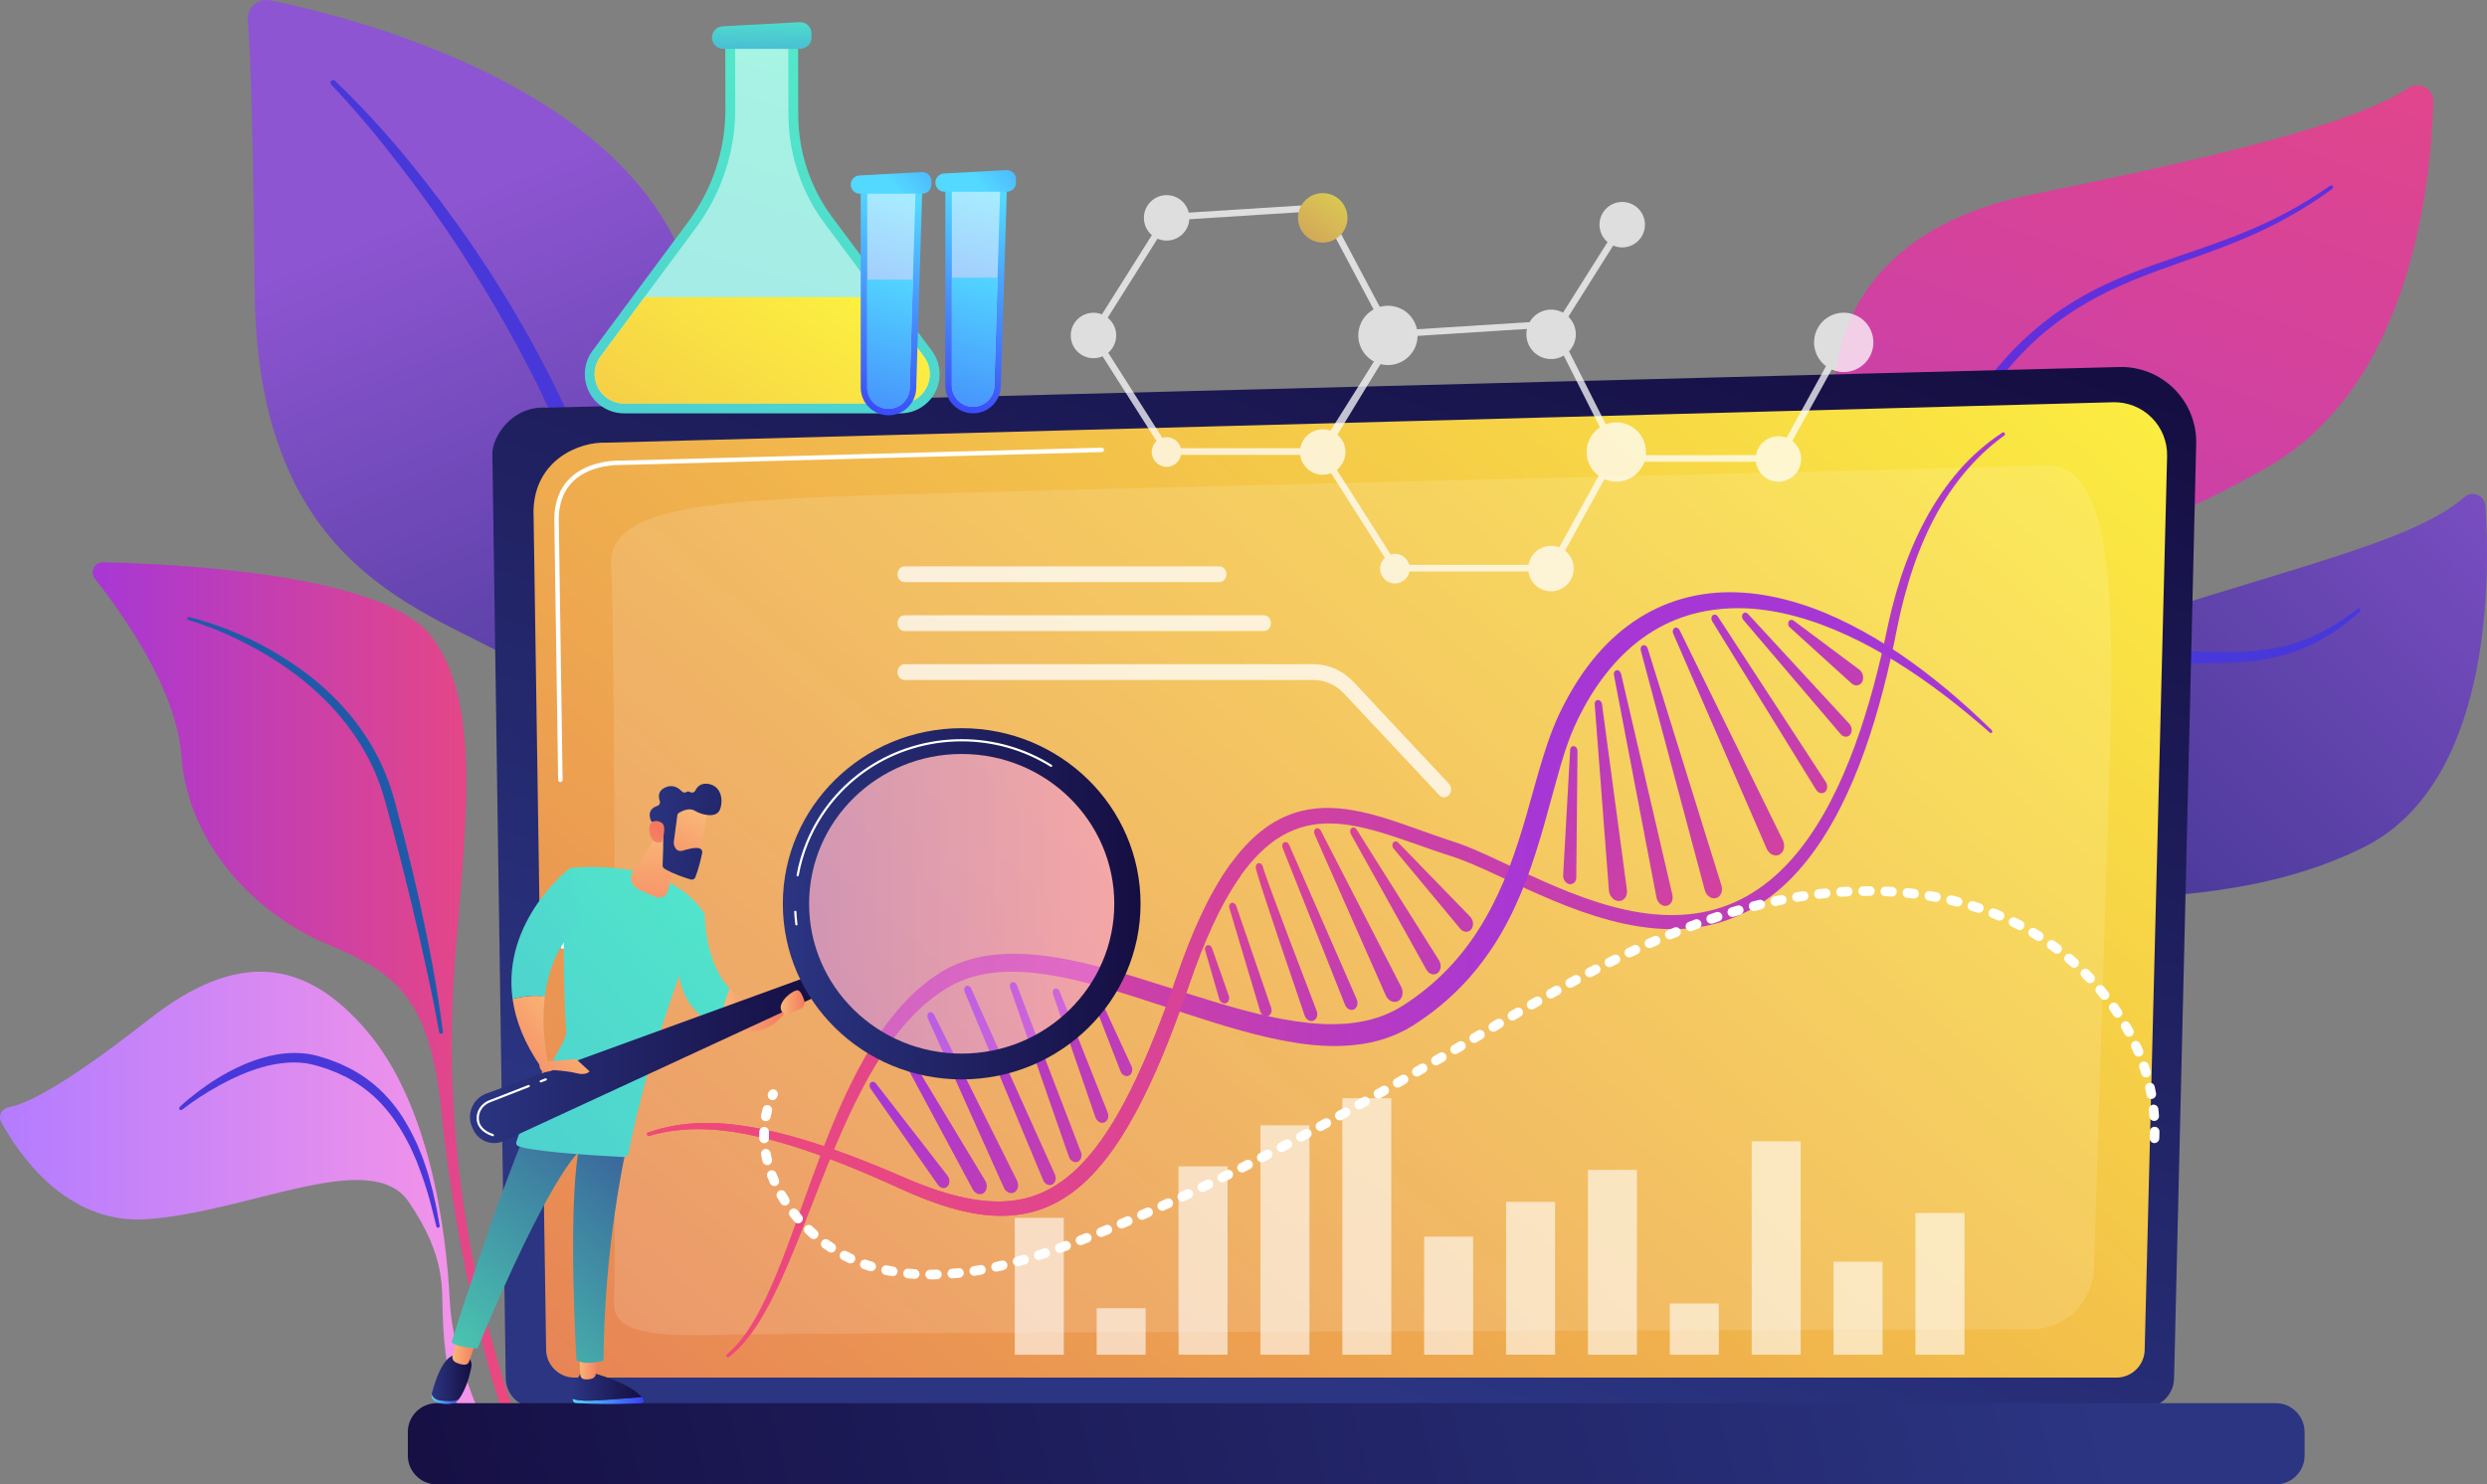 <svg xmlns="http://www.w3.org/2000/svg" xmlns:xlink="http://www.w3.org/1999/xlink" id="complex-studies" viewBox="32.76 257.22 1122.67 670.18"><rect x="32.76" y="257.22" width="1122.67" height="670.18" fill="#808080" stroke="none"/><defs><style>.cls-1{fill:url(#linear-gradient);}.cls-2,.cls-3,.cls-4{fill:#fff;}.cls-5{fill:#1f5aa9;}.cls-6{fill:#4838da;}.cls-7{fill:#6030dc;}.cls-3{opacity:.13;}.cls-8{fill:url(#linear-gradient-8);}.cls-9{fill:url(#linear-gradient-9);}.cls-10{fill:url(#linear-gradient-3);}.cls-11{fill:url(#linear-gradient-4);}.cls-12{fill:url(#linear-gradient-2);}.cls-13{fill:url(#linear-gradient-6);}.cls-14{fill:url(#linear-gradient-7);}.cls-15{fill:url(#linear-gradient-5);}.cls-16{opacity:.6;}.cls-17{opacity:.74;}.cls-18{opacity:.76;}.cls-19{fill:url(#linear-gradient-49);opacity:.5;}.cls-20{fill:url(#linear-gradient-59);}.cls-21{fill:url(#linear-gradient-57);}.cls-22{fill:url(#linear-gradient-58);}.cls-23{fill:url(#linear-gradient-55);}.cls-24{fill:url(#linear-gradient-56);}.cls-25{fill:url(#linear-gradient-53);}.cls-26{fill:url(#linear-gradient-54);}.cls-27{fill:url(#linear-gradient-51);}.cls-28{fill:url(#linear-gradient-52);}.cls-29{fill:url(#linear-gradient-50);}.cls-30{fill:url(#linear-gradient-64);}.cls-31{fill:url(#linear-gradient-63);}.cls-32{fill:url(#linear-gradient-60);}.cls-33{fill:url(#linear-gradient-62);}.cls-34{fill:url(#linear-gradient-61);}.cls-35{fill:url(#linear-gradient-41);}.cls-36{fill:url(#linear-gradient-40);}.cls-37{fill:url(#linear-gradient-43);}.cls-38{fill:url(#linear-gradient-42);}.cls-39{fill:url(#linear-gradient-45);}.cls-40{fill:url(#linear-gradient-46);}.cls-41{fill:url(#linear-gradient-44);}.cls-42{fill:url(#linear-gradient-47);}.cls-43{fill:url(#linear-gradient-48);}.cls-44{fill:url(#linear-gradient-14);}.cls-45{fill:url(#linear-gradient-18);}.cls-46{fill:url(#linear-gradient-22);}.cls-47{fill:url(#linear-gradient-20);}.cls-48{fill:url(#linear-gradient-21);}.cls-49{fill:url(#linear-gradient-23);}.cls-50{fill:url(#linear-gradient-15);}.cls-51{fill:url(#linear-gradient-19);}.cls-52{fill:url(#linear-gradient-16);}.cls-53{fill:url(#linear-gradient-17);}.cls-54{fill:url(#linear-gradient-13);}.cls-55{fill:url(#linear-gradient-12);}.cls-56{fill:url(#linear-gradient-10);}.cls-57{fill:url(#linear-gradient-11);}.cls-58{fill:url(#linear-gradient-27);}.cls-59{fill:url(#linear-gradient-24);}.cls-60{fill:url(#linear-gradient-26);}.cls-61{fill:url(#linear-gradient-38);}.cls-62{fill:url(#linear-gradient-35);}.cls-63{fill:url(#linear-gradient-37);}.cls-64{fill:url(#linear-gradient-34);}.cls-65{fill:url(#linear-gradient-39);}.cls-66{fill:url(#linear-gradient-36);}.cls-67{fill:url(#linear-gradient-25);}.cls-68{fill:url(#linear-gradient-28);}.cls-69{fill:url(#linear-gradient-29);}.cls-70{fill:url(#linear-gradient-33);}.cls-71{fill:url(#linear-gradient-30);}.cls-72{fill:url(#linear-gradient-32);}.cls-73{fill:url(#linear-gradient-31);}.cls-4{opacity:.49;}</style><linearGradient id="linear-gradient" x1="1.11" y1="3135.49" x2="519.12" y2="2607.21" gradientTransform="translate(-489.69 -2012.75) rotate(-25.09)" gradientUnits="userSpaceOnUse"><stop offset="0" stop-color="#a737d5"></stop><stop offset="1" stop-color="#ef497a"></stop></linearGradient><linearGradient id="linear-gradient-2" x1="1234.66" y1="421.11" x2="830.66" y2="813.11" gradientUnits="userSpaceOnUse"><stop offset="0" stop-color="#8d55d1"></stop><stop offset="1" stop-color="#1c2873"></stop></linearGradient><linearGradient id="linear-gradient-3" x1="224.04" y1="353.65" x2="400.04" y2="781.65" xlink:href="#linear-gradient-2"></linearGradient><linearGradient id="linear-gradient-4" x1="74.6" y1="714.43" x2="272.3" y2="714.43" gradientTransform="matrix(1,0,0,1,0,0)" xlink:href="#linear-gradient"></linearGradient><linearGradient id="linear-gradient-5" x1="32.76" y1="804.36" x2="256.08" y2="804.36" gradientUnits="userSpaceOnUse"><stop offset="0" stop-color="#b37cff"></stop><stop offset="1" stop-color="#f895e7"></stop></linearGradient><linearGradient id="linear-gradient-6" x1="571.28" y1="860.67" x2="742.8" y2="346.1" gradientUnits="userSpaceOnUse"><stop offset="0" stop-color="#2b3582"></stop><stop offset="1" stop-color="#150e42"></stop></linearGradient><linearGradient id="linear-gradient-7" x1="953.77" y1="312.25" x2="7.65" y2="1392.88" gradientUnits="userSpaceOnUse"><stop offset="0" stop-color="#fdf53f"></stop><stop offset=".66" stop-color="#e57a58"></stop><stop offset="1" stop-color="#d93c65"></stop></linearGradient><linearGradient id="linear-gradient-8" x1="968.69" y1="830.32" x2="208.87" y2="1015.15" xlink:href="#linear-gradient-6"></linearGradient><linearGradient id="linear-gradient-9" x1="-10930.21" y1="2330.66" x2="-10300.13" y2="2330.66" gradientTransform="translate(-11279.51 1264.18) rotate(162.23) scale(1.09 -1.31)" xlink:href="#linear-gradient"></linearGradient><linearGradient id="linear-gradient-10" x1="-10645.94" y1="2385.06" x2="-10346.1" y2="2272.77" gradientTransform="translate(-11279.51 1264.18) rotate(162.23) scale(1.09 -1.31)" xlink:href="#linear-gradient"></linearGradient><linearGradient id="linear-gradient-11" x1="-10652.42" y1="2413.26" x2="-10636.89" y2="2269.9" gradientTransform="translate(-11279.51 1264.18) rotate(162.23) scale(1.09 -1.31)" xlink:href="#linear-gradient"></linearGradient><linearGradient id="linear-gradient-12" x1="-10635.98" y1="2415.04" x2="-10620.45" y2="2271.68" gradientTransform="translate(-11279.51 1264.18) rotate(162.23) scale(1.09 -1.31)" xlink:href="#linear-gradient"></linearGradient><linearGradient id="linear-gradient-13" x1="-10619.76" y1="2416.79" x2="-10604.23" y2="2273.44" gradientTransform="translate(-11279.51 1264.18) rotate(162.23) scale(1.09 -1.31)" xlink:href="#linear-gradient"></linearGradient><linearGradient id="linear-gradient-14" x1="-10602.43" y1="2418.67" x2="-10586.9" y2="2275.31" gradientTransform="translate(-11279.51 1264.18) rotate(162.23) scale(1.09 -1.31)" xlink:href="#linear-gradient"></linearGradient><linearGradient id="linear-gradient-15" x1="-10586.75" y1="2420.37" x2="-10571.22" y2="2277.01" gradientTransform="translate(-11279.51 1264.18) rotate(162.23) scale(1.09 -1.31)" xlink:href="#linear-gradient"></linearGradient><linearGradient id="linear-gradient-16" x1="-10570.43" y1="2422.13" x2="-10554.9" y2="2278.78" gradientTransform="translate(-11279.51 1264.18) rotate(162.23) scale(1.09 -1.31)" xlink:href="#linear-gradient"></linearGradient><linearGradient id="linear-gradient-17" x1="-10555.66" y1="2423.73" x2="-10540.13" y2="2280.38" gradientTransform="translate(-11279.51 1264.18) rotate(162.23) scale(1.09 -1.31)" xlink:href="#linear-gradient"></linearGradient><linearGradient id="linear-gradient-18" x1="-10469.87" y1="2302.61" x2="-10550.51" y2="2458.5" gradientTransform="translate(-11279.51 1264.18) rotate(162.23) scale(1.09 -1.31)" xlink:href="#linear-gradient"></linearGradient><linearGradient id="linear-gradient-19" x1="-10456.3" y1="2309.63" x2="-10536.93" y2="2465.52" gradientTransform="translate(-11279.51 1264.18) rotate(162.23) scale(1.09 -1.31)" xlink:href="#linear-gradient"></linearGradient><linearGradient id="linear-gradient-20" x1="-10443.1" y1="2316.45" x2="-10523.74" y2="2472.34" gradientTransform="translate(-11279.51 1264.18) rotate(162.23) scale(1.09 -1.31)" xlink:href="#linear-gradient"></linearGradient><linearGradient id="linear-gradient-21" x1="-10430.37" y1="2323.04" x2="-10511" y2="2478.93" gradientTransform="translate(-11279.51 1264.18) rotate(162.23) scale(1.09 -1.31)" xlink:href="#linear-gradient"></linearGradient><linearGradient id="linear-gradient-22" x1="-10416.15" y1="2330.39" x2="-10496.79" y2="2486.28" gradientTransform="translate(-11279.51 1264.18) rotate(162.23) scale(1.09 -1.31)" xlink:href="#linear-gradient"></linearGradient><linearGradient id="linear-gradient-23" x1="-10404.04" y1="2336.66" x2="-10484.67" y2="2492.55" gradientTransform="translate(-11279.51 1264.18) rotate(162.23) scale(1.09 -1.31)" xlink:href="#linear-gradient"></linearGradient><linearGradient id="linear-gradient-24" x1="-10391.79" y1="2342.99" x2="-10472.43" y2="2498.88" gradientTransform="translate(-11279.51 1264.18) rotate(162.23) scale(1.09 -1.31)" xlink:href="#linear-gradient"></linearGradient><linearGradient id="linear-gradient-25" x1="-10699.04" y1="2265.49" x2="-10724.13" y2="2455.43" gradientTransform="translate(-11279.51 1264.18) rotate(162.23) scale(1.09 -1.31)" xlink:href="#linear-gradient"></linearGradient><linearGradient id="linear-gradient-26" x1="-10714.87" y1="2263.4" x2="-10739.95" y2="2453.34" gradientTransform="translate(-11279.51 1264.18) rotate(162.23) scale(1.09 -1.31)" xlink:href="#linear-gradient"></linearGradient><linearGradient id="linear-gradient-27" x1="-10729.36" y1="2261.48" x2="-10754.44" y2="2451.43" gradientTransform="translate(-11279.51 1264.18) rotate(162.23) scale(1.09 -1.31)" xlink:href="#linear-gradient"></linearGradient><linearGradient id="linear-gradient-28" x1="-10770.56" y1="2256.04" x2="-10795.65" y2="2445.99" gradientTransform="translate(-11279.51 1264.18) rotate(162.23) scale(1.09 -1.31)" xlink:href="#linear-gradient"></linearGradient><linearGradient id="linear-gradient-29" x1="-10792.28" y1="2253.17" x2="-10817.37" y2="2443.12" gradientTransform="translate(-11279.51 1264.18) rotate(162.23) scale(1.09 -1.31)" xlink:href="#linear-gradient"></linearGradient><linearGradient id="linear-gradient-30" x1="-10807.53" y1="2251.16" x2="-10832.61" y2="2441.11" gradientTransform="translate(-11279.51 1264.18) rotate(162.23) scale(1.09 -1.31)" xlink:href="#linear-gradient"></linearGradient><linearGradient id="linear-gradient-31" x1="-10822.13" y1="2249.23" x2="-10847.22" y2="2439.18" gradientTransform="translate(-11279.51 1264.18) rotate(162.23) scale(1.09 -1.31)" xlink:href="#linear-gradient"></linearGradient><linearGradient id="linear-gradient-32" x1="-10746.16" y1="2259.26" x2="-10771.25" y2="2449.21" gradientTransform="translate(-11279.51 1264.18) rotate(162.23) scale(1.09 -1.31)" xlink:href="#linear-gradient"></linearGradient><linearGradient id="linear-gradient-33" x1="-10930.21" y1="2360.73" x2="-10300.13" y2="2360.73" gradientTransform="translate(-11279.51 1264.18) rotate(162.23) scale(1.09 -1.31)" xlink:href="#linear-gradient"></linearGradient><linearGradient id="linear-gradient-34" x1="642.61" y1="337.01" x2="585.05" y2="420.68" gradientTransform="translate(333.56 -304.26) rotate(36.37)" xlink:href="#linear-gradient-7"></linearGradient><linearGradient id="linear-gradient-35" x1="1432.04" y1="889.56" x2="1464.03" y2="889.56" gradientTransform="translate(-1140.73)" gradientUnits="userSpaceOnUse"><stop offset="0" stop-color="#53d8ff"></stop><stop offset="1" stop-color="#3840f7"></stop></linearGradient><linearGradient id="linear-gradient-36" x1="1432.04" y1="883.29" x2="1463.13" y2="883.29" gradientTransform="translate(-1140.73)" xlink:href="#linear-gradient-6"></linearGradient><linearGradient id="linear-gradient-37" x1="1435" y1="874.53" x2="1444.01" y2="874.53" gradientTransform="translate(-1140.73)" gradientUnits="userSpaceOnUse"><stop offset="0" stop-color="#f9b776"></stop><stop offset="1" stop-color="#f47960"></stop></linearGradient><linearGradient id="linear-gradient-38" x1="1368.27" y1="888.87" x2="1380.53" y2="888.87" xlink:href="#linear-gradient-35"></linearGradient><linearGradient id="linear-gradient-39" x1="1368.36" y1="879.43" x2="1386.35" y2="879.43" gradientTransform="translate(-1140.73)" xlink:href="#linear-gradient-6"></linearGradient><linearGradient id="linear-gradient-40" x1="1377.71" y1="867.02" x2="1388.48" y2="867.02" xlink:href="#linear-gradient-37"></linearGradient><linearGradient id="linear-gradient-41" x1="1352.76" y1="898.51" x2="1494.23" y2="738.46" gradientTransform="translate(-1140.73)" gradientUnits="userSpaceOnUse"><stop offset="0" stop-color="#50e7b7"></stop><stop offset="1" stop-color="#323992"></stop></linearGradient><linearGradient id="linear-gradient-42" x1="1527.83" y1="640.85" x2="1194.01" y2="931.19" gradientTransform="translate(-1140.73)" gradientUnits="userSpaceOnUse"><stop offset="0" stop-color="#53eac9"></stop><stop offset="1" stop-color="#45aed8"></stop></linearGradient><linearGradient id="linear-gradient-43" x1="1427.05" y1="710.05" x2="1388.71" y2="744" xlink:href="#linear-gradient-37"></linearGradient><linearGradient id="linear-gradient-44" x1="1492.56" y1="619.46" x2="1246.79" y2="833.21" xlink:href="#linear-gradient-42"></linearGradient><linearGradient id="linear-gradient-45" x1="1531.18" y1="663.87" x2="1285.42" y2="877.62" xlink:href="#linear-gradient-42"></linearGradient><linearGradient id="linear-gradient-46" x1="1498.91" y1="713.26" x2="1529.11" y2="713.26" xlink:href="#linear-gradient-37"></linearGradient><linearGradient id="linear-gradient-47" x1="1469.57" y1="632.58" x2="1469.24" y2="688.96" xlink:href="#linear-gradient-37"></linearGradient><linearGradient id="linear-gradient-48" x1="1385.65" y1="735.38" x2="1543.75" y2="735.38" gradientTransform="translate(-1140.73)" xlink:href="#linear-gradient-6"></linearGradient><linearGradient id="linear-gradient-49" x1="1535.05" y1="665.27" x2="1680.17" y2="665.27" gradientTransform="translate(-1140.73)" xlink:href="#linear-gradient-5"></linearGradient><linearGradient id="linear-gradient-50" x1="1526.87" y1="665.27" x2="1688.35" y2="665.27" gradientTransform="translate(-1140.73)" xlink:href="#linear-gradient-6"></linearGradient><linearGradient id="linear-gradient-51" x1="1363.67" y1="3204.55" x2="1335.92" y2="3241.26" gradientTransform="translate(-1460.11 -2353.5) rotate(-8.21)" xlink:href="#linear-gradient-37"></linearGradient><linearGradient id="linear-gradient-52" x1="321.83" y1="629.35" x2="418.12" y2="641.52" xlink:href="#linear-gradient-6"></linearGradient><linearGradient id="linear-gradient-53" x1="1323.02" y1="3233.62" x2="1345.28" y2="3210.78" gradientTransform="translate(-1460.11 -2353.5) rotate(-8.21)" xlink:href="#linear-gradient-37"></linearGradient><linearGradient id="linear-gradient-54" x1="1442.19" y1="727.14" x2="1403.85" y2="761.09" xlink:href="#linear-gradient-37"></linearGradient><linearGradient id="linear-gradient-55" x1="1525.9" y1="709.71" x2="1536.71" y2="709.71" xlink:href="#linear-gradient-37"></linearGradient><linearGradient id="linear-gradient-56" x1="422.41" y1="274.79" x2="295.42" y2="696.45" gradientTransform="matrix(1,0,0,1,0,0)" xlink:href="#linear-gradient-42"></linearGradient><linearGradient id="linear-gradient-57" x1="376.81" y1="260.72" x2="376.45" y2="286.45" gradientTransform="matrix(1,0,0,1,0,0)" xlink:href="#linear-gradient-42"></linearGradient><linearGradient id="linear-gradient-58" x1="413.52" y1="370.08" x2="98.21" y2="851.74" gradientUnits="userSpaceOnUse"><stop offset="0" stop-color="#fdf53f"></stop><stop offset="1" stop-color="#d93c65"></stop></linearGradient><linearGradient id="linear-gradient-59" x1="484.27" y1="347.25" x2="453.72" y2="447.49" gradientTransform="matrix(1,0,0,1,0,0)" xlink:href="#linear-gradient-35"></linearGradient><linearGradient id="linear-gradient-60" x1="473.89" y1="339.07" x2="534.97" y2="285.92" gradientTransform="matrix(1,0,0,1,0,0)" xlink:href="#linear-gradient-35"></linearGradient><linearGradient id="linear-gradient-61" x1="480.47" y1="379.6" x2="440.14" y2="513.51" gradientTransform="matrix(1,0,0,1,0,0)" xlink:href="#linear-gradient-35"></linearGradient><linearGradient id="linear-gradient-62" x1="446.06" y1="348.14" x2="415.52" y2="448.38" gradientTransform="matrix(1,0,0,1,0,0)" xlink:href="#linear-gradient-35"></linearGradient><linearGradient id="linear-gradient-63" x1="435.69" y1="339.96" x2="496.77" y2="286.81" gradientTransform="matrix(1,0,0,1,0,0)" xlink:href="#linear-gradient-35"></linearGradient><linearGradient id="linear-gradient-64" x1="442.27" y1="380.49" x2="401.94" y2="514.4" gradientTransform="matrix(1,0,0,1,0,0)" xlink:href="#linear-gradient-35"></linearGradient></defs><path class="cls-1" d="m1120.1,296.89c-25.28,16.62-88.82,31.59-170.78,48.3-100.38,20.47-102.54,103.58-69.49,152.92,23.27,34.74,50.02,63.46,82.58,113.04,3.22-2.73,6.46-5.45,9.7-8.15-16.05-32.06-23.9-52.22-17.45-79.44,7.4-31.21,19.59-8.31,101.95-55.61,63.98-36.74,73.52-126.54,74.59-164.81.16-5.8-6.26-9.43-11.11-6.24Z"></path><path class="cls-7" d="m956.7,586.59c-2.81-2.61-5.38-5.27-7.94-8.02-2.55-2.74-5.01-5.56-7.41-8.43-4.77-5.76-9.3-11.74-13.4-18.01-8.19-12.53-15.03-26.14-18.92-40.79-1.92-7.31-3.07-14.87-3.17-22.48-.09-7.6.8-15.26,2.95-22.59,2.13-7.32,5.45-14.28,9.41-20.7,2.03-3.14,4-6.32,6.2-9.35,1.09-1.52,2.1-3.09,3.27-4.56l3.42-4.46c4.69-5.84,9.69-11.45,15.13-16.62,5.48-5.13,11.35-9.85,17.59-14.03,6.23-4.18,12.81-7.82,19.57-11,6.77-3.18,13.72-5.91,20.71-8.43,13.99-5.02,28.11-9.41,41.75-15.02,13.66-5.52,26.7-12.54,38.74-21.04h0c.39-.28.93-.19,1.21.21.27.39.18.92-.2,1.2-12,8.8-25.07,16.16-38.77,21.99-13.67,5.92-27.85,10.41-41.67,15.57-6.91,2.58-13.73,5.35-20.34,8.54-6.6,3.19-12.98,6.81-19,10.95-6.02,4.13-11.68,8.78-16.96,13.83-5.24,5.1-10.06,10.61-14.57,16.37l-3.29,4.4c-1.12,1.45-2.09,3.01-3.15,4.5-2.12,2.99-4.02,6.13-5.98,9.23-3.76,6.21-6.85,12.72-8.84,19.65-1.99,6.91-2.81,14.12-2.69,21.31.13,7.2,1.24,14.38,3.11,21.38,3.71,14.02,10.29,27.26,18.27,39.49,4.01,6.12,8.34,12.04,12.98,17.71,2.32,2.83,4.71,5.62,7.18,8.32,2.46,2.69,5.02,5.38,7.62,7.83l.04.03c.83.79.87,2.11.08,2.94-.79.83-2.09.87-2.93.09Z"></path><path class="cls-12" d="m927.4,865.38c-.45.83-1.73.33-1.49-.59,3.53-13.48,10.6-48.45,3.63-92.61-9-56.96-65.04-190.96,41.23-226.96,93.62-31.71,149.78-42.26,174.47-63.56,3.6-3.1,9.19-.79,9.5,3.95,2.24,34.39,2.43,125.75-55.2,154.25-71.5,35.36-146.74,12.12-167.72,41.27-20.36,28.29,28.43,123.86-4.42,184.25Z"></path><path class="cls-6" d="m918.08,703.54c-1.05-6.17-1.7-12.26-2.13-18.43-.42-6.15-.64-12.32-.59-18.5.13-12.35,1.19-24.75,3.71-36.95,1.22-6.1,2.93-12.12,4.94-18.06,2.07-5.91,4.7-11.65,7.71-17.19,3.13-5.49,6.79-10.7,11-15.48,1.1-1.15,2.23-2.28,3.34-3.41.57-.56,1.09-1.16,1.7-1.67l1.82-1.55,1.82-1.55c.61-.52,1.2-1.05,1.87-1.49l3.91-2.76.98-.69,1.03-.6,2.07-1.2c1.39-.77,2.72-1.67,4.2-2.27l4.34-1.99c.72-.35,1.45-.64,2.19-.9l2.21-.83c5.91-2.14,12.01-3.76,18.19-4.84,12.39-2.25,24.92-1.92,37.07-1.68,6.09.13,12.13.22,18.11-.16,5.97-.38,11.9-1.2,17.66-2.73,5.76-1.53,11.35-3.74,16.65-6.57,5.3-2.83,10.33-6.21,15.15-9.92.34-.26.83-.2,1.09.14.25.32.2.78-.09,1.06-9.07,8.26-19.79,15.1-31.75,18.91-5.97,1.87-12.16,3.03-18.35,3.65-6.2.6-12.38.72-18.5.8-6.12.05-12.18.05-18.19.36-6,.31-11.95.92-17.78,2.04-5.83,1.11-11.56,2.71-17.1,4.81l-2.07.81c-.7.26-1.38.54-2.03.86l-3.98,1.85c-1.36.56-2.56,1.39-3.84,2.1l-1.89,1.1-.95.55-.89.63-3.56,2.54c-.61.4-1.15.89-1.7,1.37l-1.66,1.43-1.66,1.43c-.56.47-1.03,1.03-1.55,1.54l-3.05,3.14c-3.83,4.43-7.27,9.2-10.21,14.32-2.83,5.17-5.33,10.56-7.32,16.17-1.97,5.61-3.67,11.34-4.92,17.2-.37,1.45-.59,2.94-.89,4.4-.29,1.47-.57,2.94-.78,4.43-.23,1.48-.49,2.96-.7,4.45l-.57,4.47c-.69,5.98-1.09,11.99-1.34,18.03-.44,12.04.03,24.24,1.39,36.15v.08c.14,1.14-.68,2.17-1.82,2.3-1.1.13-2.1-.64-2.29-1.72Z"></path><path class="cls-10" d="m304.56,670.13s3.4-89.05-37.29-113.48c-40.69-24.43-118.48-40.45-119.57-168.4-.64-74.91-2.02-107.67-3.06-121.97-.4-5.58,4.61-10,10.09-8.89,38.75,7.88,164.55,39.82,189.78,126.35,29.91,102.59-39.94,286.38-39.94,286.38Z"></path><path class="cls-6" d="m184,293.7c23.21,22.18,43.18,47.36,61.48,73.65,4.45,6.66,8.97,13.29,13.1,20.15l3.17,5.11,1.58,2.56,1.51,2.6,6.02,10.42,1.49,2.61,1.41,2.66,2.82,5.31,2.82,5.31,1.41,2.66,1.33,2.7c3.47,7.24,7.16,14.34,10.29,21.81.84,1.84,1.55,3.73,2.3,5.6.74,1.88,1.51,3.74,2.22,5.63l2.05,5.69,1.02,2.85.93,2.88,1.86,5.76,1.69,5.81c.57,1.93,1.12,3.87,1.6,5.83l1.49,5.86c3.72,15.68,6.41,31.6,7.82,47.62,1.5,16.01,1.93,32.11,1.4,48.16-.3,8.03-.86,16.04-1.66,24.03-.8,8-1.86,15.92-3.44,23.9-.23,1.17-1.37,1.93-2.53,1.7-1.14-.23-1.89-1.32-1.71-2.46v-.06c.63-3.82,1.11-7.79,1.52-11.71.42-3.93.79-7.87,1.07-11.82.58-7.89.91-15.81.99-23.72.21-15.82-.4-31.66-2.13-47.37-1.68-15.71-4.36-31.3-8.07-46.63-3.86-15.28-8.58-30.36-14.8-44.83-3.04-7.24-6.61-14.35-9.98-21.51l-1.29-2.68-1.37-2.64-2.74-5.27-2.74-5.27-1.37-2.64-1.45-2.59c-7.56-13.94-15.83-27.47-24.39-40.83-8.7-13.27-17.89-26.23-27.63-38.76-9.66-12.59-19.88-24.83-30.77-36.32l-.04-.04c-.46-.49-.44-1.26.05-1.73.47-.45,1.22-.44,1.69,0Z"></path><path class="cls-11" d="m271.88,917.62c5.25,4.05-40.17-85.12-34.77-209.54,2.55-58.63,16.91-129.82-9.87-163.83-22.29-28.3-116.85-32.53-147.95-33.16-3.89-.08-6.11,4.4-3.69,7.44,11.92,15,36.89,49.74,39.06,80.08,2.87,39.98,33.94,71.37,64.82,84.43,30.88,13.06,47.51,23.03,52.72,77.72,5.21,54.69,24.76,145.36,39.68,156.86Z"></path><path class="cls-5" d="m118.17,535.83c19.12,4.86,37.21,13.59,53.03,25.54,7.93,5.95,15.11,12.95,21.3,20.75,6.13,7.85,11.27,16.55,14.85,25.89l1.32,3.51c.43,1.17.76,2.38,1.14,3.57.35,1.19.75,2.4,1.06,3.58l.94,3.55c1.27,4.74,2.52,9.48,3.72,14.23,2.41,9.5,4.67,19.05,6.79,28.62,4.24,19.15,7.88,38.43,10.35,57.92.06.46-.27.88-.73.94-.44.06-.85-.25-.93-.68v-.03c-1.75-9.6-3.68-19.19-5.79-28.73-2.07-9.55-4.25-19.08-6.54-28.58l-3.48-14.24-3.64-14.2c-1.21-4.73-2.47-9.46-3.75-14.17l-.95-3.54c-.32-1.18-.7-2.3-1.04-3.45-.36-1.14-.66-2.3-1.07-3.43l-1.25-3.37c-3.36-8.99-8.31-17.31-14.08-24.98-2.97-3.77-6.08-7.46-9.53-10.83l-1.27-1.29-1.32-1.24c-.88-.82-1.74-1.67-2.64-2.47-1.82-1.58-3.63-3.19-5.54-4.67-7.53-6.08-15.79-11.23-24.38-15.75-8.59-4.51-17.63-8.32-26.9-11.14h-.04c-.36-.12-.56-.5-.45-.85.11-.35.47-.55.81-.46Z"></path><path class="cls-15" d="m255.75,912.74c3.25,1.71-18.29-35.36-19.94-68.02-1.65-32.66-9.02-88.41-37.19-121.75-28.17-33.35-59.01-36.39-97.87-6.07-32.39,25.26-52.59,38.01-64.44,40.38-2.93.59-4.43,3.9-3,6.53,7.6,13.99,29.08,46.14,65.16,43.88,46.01-2.89,101.78-32.8,118.78-7.85,17,24.95,14.81,38.92,15.34,50.74.52,11.83,1.69,50.84,23.18,62.17Z"></path><path class="cls-6" d="m113.88,757.02c2.54-2.44,5.23-4.63,8.01-6.74,2.78-2.11,5.64-4.12,8.63-5.95,5.95-3.69,12.3-6.83,19.07-9,3.39-1.07,6.88-1.9,10.45-2.36,3.57-.43,7.22-.49,10.85-.04.9.15,1.81.23,2.71.43.89.21,1.81.38,2.66.63l5.08,1.58,4.97,1.93,4.82,2.32c6.32,3.33,12.03,7.84,16.79,13.14,4.79,5.29,8.53,11.38,11.61,17.69l1.15,2.37c.4.78.68,1.61,1.03,2.42.65,1.63,1.36,3.23,1.97,4.87l1.7,4.96c.6,1.64.99,3.35,1.47,5.02,1.92,6.7,3.24,13.53,4.37,20.37.07.41-.21.79-.62.86-.39.06-.76-.18-.85-.56v-.02c-1.64-6.69-3.21-13.39-5.45-19.87-1.02-3.27-2.3-6.44-3.5-9.63-.64-1.58-1.38-3.11-2.06-4.67-.36-.77-.66-1.57-1.07-2.31l-1.19-2.25c-3.14-6.01-6.95-11.63-11.49-16.55-4.55-4.92-9.94-8.97-15.84-12.08l-4.53-2.14-4.69-1.79-4.82-1.47c-.8-.23-1.58-.38-2.37-.57-.79-.19-1.6-.26-2.4-.4-3.23-.42-6.53-.4-9.81-.03-3.29.35-6.56,1.04-9.78,1.98-6.45,1.87-12.67,4.66-18.65,7.92-2.98,1.65-5.93,3.37-8.8,5.24-2.86,1.87-5.69,3.84-8.38,5.91h-.02c-.34.28-.83.21-1.09-.13-.24-.32-.2-.77.08-1.04Z"></path><path class="cls-13" d="m1014.16,879.34c0,7.38-6.04,13.42-13.43,13.42H274.49c-7.39,0-13.43-6.04-13.43-13.42l-6.04-417.35c0-7.38,8.69-21.79,24.63-20.7l709.77-18.37c9.27-.24,18.23,3.33,24.79,9.87,6.56,6.54,10.15,15.49,9.94,24.75l-9.97,421.81Z"></path><path class="cls-14" d="m1000.9,866.47c0,6.99-5.72,12.71-12.71,12.71H292c-6.99,0-12.71-5.72-12.71-12.71l-5.7-378.88c.67-22.8,20.66-30.99,32.78-30.51,0,0,554.75-14.88,680.25-18.25,6.51-.17,12.81,2.33,17.42,6.93s7.15,10.89,6.98,17.41l-10.12,403.3Z"></path><path class="cls-2" d="m286.82,685.61c-.55,0-.99-.44-1-.99l-.45-30.73c0-.55.43-1.01.99-1.01.53,0,1.01.43,1.01.99l.45,30.73c0,.55-.43,1.01-.99,1.01h-.02Z"></path><path class="cls-2" d="m285.71,610.32c-.55,0-.99-.44-1-.99l-1.73-117.68c.04-7.85,2.45-14.12,7.19-18.66,8.61-8.25,22.1-7.84,22.67-7.82l217.24-5.83c.58-.04,1.01.42,1.03.97.02.55-.42,1.01-.97,1.03l-217.29,5.83c-.61-.02-13.27-.41-21.28,7.26-4.33,4.15-6.54,9.94-6.57,17.21l1.73,117.66c0,.55-.43,1.01-.99,1.01h-.02Z"></path><path class="cls-3" d="m309.97,845.45c.73-31.31.46-308.61-1.34-332.56-1.8-23.95,35.5-28.44,92.77-31.14,57.26-2.7,540.43-13.37,552.87-14.37,27.96-2.27,33.75,39.53,30.95,130.27-2.1,68.17-5.59,180.47-7.19,232.11-.48,15.38-13.05,27.58-28.43,27.62-116.27.32-561.9,1.6-591.56,2.48-34.14,1.02-48.36-1.99-48.07-14.41Z"></path><path class="cls-8" d="m229.88,890.73h830.19c7.18,0,13.01,5.83,13.01,13.01v10.65c0,7.18-5.83,13.01-13.01,13.01H229.88c-7.18,0-13.01-5.83-13.01-13.01v-10.65c0-7.18,5.83-13.01,13.01-13.01Z"></path><path class="cls-9" d="m325.73,770.07c8.04-2.35,16.45-3.3,24.93-3.03,8.49.26,17.04,1.65,25.53,3.65,16.99,4.09,33.78,10.44,50.34,17.59l6.21,2.72,6.19,2.79c4.18,1.91,8.4,3.7,12.67,5.31,4.27,1.61,8.59,3.05,12.96,4.2,4.37,1.15,8.8,2.05,13.24,2.49,2.22.23,4.45.37,6.67.36,2.22.02,4.44-.1,6.64-.34,2.2-.23,4.38-.62,6.53-1.13,2.15-.5,4.26-1.17,6.32-1.96,8.27-3.16,15.63-8.54,21.85-15.09,6.24-6.55,11.5-14.14,16.2-22.09,4.68-7.98,8.8-16.36,12.59-24.93,3.81-8.56,7.23-17.35,10.49-26.21,1.63-4.44,3.2-8.9,4.74-13.38,1.53-4.41,3.11-8.78,4.79-13.09,3.39-8.58,7.12-16.95,11.5-24.72,4.36-7.77,9.37-14.98,15.31-20.86,1.5-1.44,3.03-2.85,4.64-4.09.79-.65,1.63-1.22,2.45-1.82.85-.55,1.68-1.13,2.55-1.62,1.72-1.04,3.51-1.94,5.34-2.69,1.84-.76,3.72-1.4,5.65-1.87,7.72-1.96,16.06-1.44,24.38.31,8.34,1.77,16.72,4.69,25.15,7.64,4.22,1.48,8.46,2.99,12.73,4.41l3.21,1.05c1.08.34,2.05.66,3.09,1.03,2.04.73,4.09,1.54,6.14,2.4,8.21,3.46,16.43,7.5,24.75,11.28,8.31,3.8,16.73,7.41,25.3,10.41,8.56,3.01,17.28,5.42,26.08,6.77,8.79,1.35,17.68,1.62,26.31.34,8.63-1.28,16.97-4.1,24.57-8.44,7.61-4.31,14.47-10.08,20.48-16.76,6.03-6.68,11.23-14.26,15.78-22.31,4.56-8.06,8.47-16.61,11.9-25.42,3.44-8.81,6.38-17.9,8.98-27.14,2.61-9.24,4.84-18.64,6.83-28.13.99-4.78,1.87-9.46,2.94-14.1,1.08-4.63,2.3-9.2,3.66-13.69,2.7-8.99,6.02-17.68,10.08-25.82,4.06-8.14,8.86-15.73,14.4-22.52,2.78-3.39,5.74-6.57,8.85-9.55,3.11-2.98,6.43-5.69,9.88-8.19h0c.29-.22.36-.69.14-1.06-.21-.36-.61-.49-.9-.3-7.18,4.69-13.83,10.42-19.66,17.14-5.84,6.71-10.96,14.27-15.33,22.43-4.37,8.16-8,16.9-11,25.97-1.48,4.55-2.82,9.17-4,13.86-1.18,4.69-2.19,9.49-3.18,14.15-4.08,18.71-9.17,37.04-15.99,54.23-3.41,8.59-7.28,16.89-11.74,24.65-4.46,7.76-9.51,15-15.3,21.32-5.78,6.32-12.3,11.71-19.48,15.7-7.17,4.02-15,6.6-23.13,7.74-8.14,1.13-16.54.87-24.95-.47-8.41-1.33-16.82-3.68-25.14-6.65-8.33-2.96-16.57-6.54-24.8-10.33-8.24-3.78-16.43-7.85-24.89-11.47-2.12-.9-4.26-1.76-6.43-2.54-1.07-.39-2.22-.77-3.26-1.11l-3.15-1.04c-4.2-1.41-8.4-2.93-12.62-4.43-8.45-3-17.01-6.05-25.85-7.93-4.41-.93-8.89-1.58-13.38-1.69-2.24-.06-4.48.01-6.71.23-2.22.23-4.43.61-6.59,1.14-2.17.52-4.29,1.24-6.35,2.09-2.07.84-4.07,1.85-5.99,3-.97.55-1.9,1.19-2.84,1.8-.91.66-1.84,1.29-2.71,2.01-1.79,1.37-3.46,2.9-5.09,4.47-6.47,6.38-11.76,14.03-16.33,22.13-4.58,8.11-8.42,16.72-11.92,25.51-1.73,4.4-3.35,8.87-4.91,13.36-1.53,4.43-3.09,8.85-4.71,13.23-3.22,8.76-6.65,17.39-10.33,25.81-3.69,8.42-7.68,16.61-12.18,24.33-4.5,7.7-9.51,14.95-15.33,21.09-5.78,6.17-12.45,11.17-19.92,14.13-7.46,3-15.66,3.86-23.96,3.09-8.32-.75-16.74-2.98-25.04-5.94-4.16-1.48-8.29-3.15-12.41-4.94-4.18-1.81-8.36-3.61-12.56-5.3-8.41-3.39-16.87-6.58-25.4-9.37-8.53-2.8-17.14-5.2-25.8-6.94-8.66-1.75-17.39-2.83-26.03-2.71-8.64.06-17.15,1.53-25.16,4.34-.34.12-.5.55-.36.96.14.4.51.63.84.54Z"></path><path class="cls-56" d="m361.7,869.98c1.61-1.24,3.16-2.59,4.61-4.06,1.43-1.49,2.83-3.04,4.11-4.7,2.61-3.28,4.9-6.87,7.06-10.56,2.16-3.69,4.13-7.54,5.99-11.45,1.86-3.91,3.63-7.88,5.33-11.89,6.81-16.04,12.76-32.55,19.39-48.55,3.31-8,6.78-15.87,10.53-23.51,3.75-7.64,7.79-15.02,12.31-21.93,4.52-6.9,9.52-13.31,15.12-18.87,2.8-2.78,5.75-5.34,8.85-7.62,1.55-1.14,3.14-2.22,4.75-3.23.8-.52,1.62-.94,2.43-1.42.81-.47,1.67-.84,2.5-1.26,6.75-3.18,14.21-4.65,21.86-4.94,7.66-.29,15.5.56,23.35,1.99,7.85,1.44,15.73,3.52,23.59,5.8,7.87,2.3,15.74,4.85,23.64,7.45,15.79,5.19,31.68,10.62,47.96,14.36,8.13,1.83,16.37,3.28,24.66,3.74,8.28.45,16.64-.04,24.7-2.16,4.02-1.06,7.96-2.52,11.71-4.44l1.41-.72,1.37-.8,1.37-.81c.45-.27.86-.55,1.3-.83.86-.55,1.72-1.11,2.56-1.7.85-.58,1.7-1.15,2.53-1.77,6.69-4.8,12.95-10.36,18.63-16.66,5.67-6.31,10.76-13.33,15.15-20.91,4.41-7.57,8.09-15.7,11.27-24.05,6.39-16.71,10.54-34.44,15.38-51.23,1.23-4.19,2.53-8.3,4.01-12.24.74-1.97,1.52-3.91,2.36-5.77.88-1.89,1.77-3.79,2.71-5.63,3.77-7.39,8.17-14.27,13.26-20.35,5.07-6.09,10.81-11.41,17.18-15.63,6.36-4.23,13.31-7.36,20.63-9.3,3.66-.97,7.41-1.65,11.21-2.05,3.8-.42,7.66-.55,11.54-.43,7.77.24,15.64,1.55,23.44,3.67,15.62,4.25,30.94,11.58,45.55,20.72,14.65,9.08,28.62,19.99,42.06,31.78.31.27.72.22.92-.11.19-.32.12-.78-.16-1.06-6.48-6.34-13.15-12.42-20.03-18.18-6.89-5.72-13.97-11.15-21.27-16.12-7.31-4.95-14.83-9.46-22.56-13.38-3.87-1.95-7.78-3.77-11.74-5.41-3.96-1.63-7.98-3.05-12.02-4.29-8.09-2.48-16.34-4.13-24.58-4.67-4.12-.27-8.24-.27-12.33.04-4.08.32-8.13.95-12.09,1.9-7.94,1.89-15.55,5.09-22.54,9.5-6.99,4.4-13.35,9.98-18.91,16.44-5.56,6.47-10.36,13.77-14.46,21.56-1.03,1.95-2,3.93-2.96,5.94-.96,2.05-1.84,4.14-2.67,6.24-1.65,4.21-3.08,8.5-4.41,12.79-2.67,8.58-4.91,17.22-7.36,25.67-2.43,8.46-5.05,16.75-8.12,24.7-6.12,15.9-14.23,30.44-24.8,42.22-5.28,5.89-11.11,11.11-17.37,15.64-.78.58-1.57,1.12-2.37,1.67-.79.56-1.6,1.08-2.41,1.61-.4.26-.81.54-1.21.78l-1.19.7-1.19.7-1.23.63c-3.27,1.69-6.72,2.99-10.3,3.95-7.16,1.91-14.78,2.41-22.5,2.02-7.74-.43-15.58-1.65-23.44-3.36-15.73-3.45-31.48-8.64-47.32-13.68-15.85-5.04-31.86-10.09-48.24-12.84-8.18-1.35-16.46-2.12-24.68-1.66-8.21.45-16.39,2.2-23.87,5.88-.92.49-1.86.93-2.76,1.46-.89.54-1.82,1.05-2.67,1.62-.85.58-1.73,1.13-2.56,1.74-.83.62-1.68,1.21-2.49,1.86-3.28,2.54-6.37,5.36-9.28,8.39-5.82,6.05-10.91,12.92-15.45,20.19-9.08,14.59-16.04,30.72-22.32,47.08-3.14,8.19-6.11,16.46-9.07,24.71-2.97,8.25-5.89,16.51-9.04,24.62-3.15,8.1-6.51,16.06-10.46,23.56-1.99,3.73-4.11,7.36-6.53,10.68-1.19,1.69-2.49,3.25-3.82,4.77-1.35,1.5-2.8,2.88-4.31,4.15h-.01c-.28.25-.32.72-.08,1.08.23.35.63.44.91.23Z"></path><path class="cls-57" d="m661.81,640.3l30.12,36.23c1.39,1.67,3.56,1.86,4.86.41,1.29-1.44,1.21-3.97-.18-5.64-.07-.09-.15-.17-.23-.25l-32.43-33.39c-.72-.74-1.77-.73-2.33.04-.53.72-.44,1.86.18,2.61Z"></path><path class="cls-55" d="m642.51,633.72l34.13,61.26c1.12,2.01,3.33,2.75,4.94,1.66s2.01-3.6.89-5.61c-.04-.07-.09-.16-.13-.23l-37.16-59.04c-.57-.9-1.61-1.18-2.33-.61-.69.54-.83,1.67-.33,2.56Z"></path><path class="cls-54" d="m626.13,633.81l32.19,72.84c1.06,2.4,3.51,3.56,5.47,2.58s2.69-3.72,1.63-6.12c-.04-.1-.1-.21-.14-.3l-36.28-70.57c-.49-.96-1.52-1.35-2.29-.88-.74.45-.98,1.53-.57,2.46Z"></path><path class="cls-44" d="m611.72,639.96l28.21,70.92c.71,1.8,2.49,2.74,3.96,2.1,1.47-.64,2.09-2.62,1.38-4.41-.02-.04-.04-.09-.05-.13l-30.54-69.84c-.43-.99-1.44-1.47-2.24-1.07-.79.39-1.09,1.47-.71,2.44Z"></path><path class="cls-50" d="m599.62,648.46c0,.27.02.55.06.83l.04.21.02.08.04.16.16.62.31,1.1.64,2.12,1.33,4.19,2.72,8.31,5.53,16.57,11.22,33.06c.62,1.83,2.36,2.89,3.87,2.36s2.24-2.44,1.62-4.27c-.02-.04-.03-.09-.05-.13v-.03s-12.42-32.57-12.42-32.57l-6.12-16.31-3-8.16-1.46-4.08-.7-2.03-.32-.99-.13-.44-.03-.11v-.05s0,.05,0,.07c.02.1,0,.2-.02.29.09-1.04-.58-2.06-1.49-2.28-.91-.22-1.72.46-1.81,1.5Z"></path><path class="cls-52" d="m587.71,667.19l13.9,46.55c.5,1.66,2.01,2.68,3.39,2.28,1.38-.4,2.1-2.07,1.6-3.72-.01-.05-.03-.1-.05-.14l-15.75-45.96c-.35-1.02-1.32-1.61-2.17-1.31-.82.29-1.22,1.31-.93,2.3Z"></path><path class="cls-53" d="m576.79,686.32l6.32,21.83c.42,1.46,1.74,2.36,2.96,2.03,1.21-.33,1.85-1.78,1.43-3.24-.02-.06-.04-.12-.06-.18l-7.55-21.44c-.36-1.02-1.33-1.6-2.18-1.29-.81.3-1.2,1.3-.92,2.28Z"></path><path class="cls-45" d="m525.73,707.84l12.85,33.05c.66,1.69,2.32,2.59,3.71,2,1.39-.58,1.98-2.43,1.33-4.12-.03-.07-.06-.15-.1-.23l-14.85-32.11c-.45-.98-1.47-1.43-2.26-1.01-.76.4-1.04,1.46-.68,2.4Z"></path><path class="cls-51" d="m508.08,705.98l19.15,55.65c.64,1.87,2.42,2.94,3.96,2.39,1.55-.55,2.28-2.51,1.63-4.38-.02-.06-.05-.13-.07-.19l-21.66-54.67c-.4-1-1.39-1.53-2.21-1.17-.8.34-1.14,1.39-.81,2.36Z"></path><path class="cls-47" d="m488.74,703.12l26.51,76.32c.64,1.84,2.39,2.88,3.9,2.34,1.52-.55,2.23-2.48,1.59-4.32-.01-.04-.03-.09-.05-.13l-28.93-75.38c-.39-1.01-1.37-1.55-2.2-1.21-.81.33-1.17,1.39-.83,2.38Z"></path><path class="cls-48" d="m468.19,704.92l35.45,85.09c.75,1.81,2.56,2.72,4.04,2.03,1.48-.68,2.07-2.7,1.31-4.51-.01-.03-.03-.08-.05-.11l-37.82-83.93c-.44-.98-1.45-1.45-2.25-1.04-.78.4-1.08,1.5-.68,2.46Z"></path><path class="cls-46" d="m451.58,716.9l34.33,76.55c.91,2.04,3,3,4.66,2.16,1.66-.85,2.27-3.18,1.35-5.22-.03-.06-.06-.13-.09-.18l-37.39-74.87c-.48-.96-1.5-1.37-2.28-.91-.75.44-1,1.54-.58,2.48Z"></path><path class="cls-49" d="m438.26,731.63l33.61,62.58c1.06,1.97,3.21,2.74,4.8,1.72,1.59-1.02,2.02-3.46.96-5.43-.04-.07-.08-.14-.12-.21l-36.54-60.54c-.55-.92-1.59-1.21-2.32-.67-.7.53-.86,1.65-.38,2.55Z"></path><path class="cls-59" d="m425.72,748.67l30.44,43.5c1.08,1.55,2.95,1.92,4.18.81,1.22-1.1,1.33-3.25.25-4.8-.04-.05-.08-.11-.11-.16l-32.33-41.68c-.65-.83-1.7-.97-2.35-.3-.63.64-.65,1.8-.07,2.63Z"></path><path class="cls-67" d="m741.56,595.67l-3.17,56.73c-.1,1.88,1.13,3.67,2.77,3.99s3.04-.93,3.15-2.8c0-.06,0-.12,0-.18l.56-57.17c.01-1.06-.72-2.02-1.64-2.15-.88-.12-1.62.58-1.67,1.58Z"></path><path class="cls-60" d="m752.63,575.16l6.41,84c.2,2.64,2.19,4.82,4.45,4.87,2.26.05,3.92-2.04,3.72-4.68,0-.1-.02-.22-.03-.32l-11.26-83.92c-.14-1.07-.99-1.89-1.9-1.84-.87.05-1.47.89-1.39,1.89Z"></path><path class="cls-58" d="m761.31,561.94l19.21,100.48c.45,2.36,2.43,4.06,4.43,3.79,1.99-.27,3.24-2.41,2.79-4.77-.01-.06-.03-.14-.04-.2l-23.17-99.83c-.24-1.05-1.16-1.77-2.04-1.6-.86.17-1.37,1.11-1.17,2.12Z"></path><path class="cls-68" d="m788.05,543.22l42.22,97.17c1.08,2.5,3.62,3.71,5.66,2.72,2.04-1,2.81-3.83,1.73-6.33-.03-.08-.08-.17-.12-.25l-46.6-94.84c-.47-.97-1.49-1.39-2.28-.93-.75.43-1.01,1.52-.6,2.47Z"></path><path class="cls-69" d="m805.65,537.66l46.91,76.12c.95,1.54,2.72,2.03,3.94,1.08s1.45-2.96.5-4.5c-.01-.02-.04-.06-.05-.08l-48.71-74.69c-.58-.89-1.63-1.14-2.33-.56-.69.57-.8,1.74-.26,2.62Z"></path><path class="cls-71" d="m819.67,537.04l44.01,51.65c1.21,1.43,3.09,1.55,4.19.29s1-3.45-.21-4.87c-.03-.03-.07-.08-.1-.11l-45.72-49.58c-.71-.77-1.75-.78-2.33-.04-.57.72-.49,1.9.17,2.67Z"></path><path class="cls-73" d="m840.7,540.47l27.85,25.28c1.55,1.4,3.65,1.2,4.69-.46,1.04-1.66.64-4.14-.91-5.54-.1-.09-.2-.17-.3-.24l-29.62-22.11c-.81-.6-1.81-.38-2.25.5-.4.82-.16,1.93.53,2.57Z"></path><path class="cls-72" d="m773.42,550.83l28.91,108.27c.67,2.51,2.91,4.12,5,3.62s3.25-2.95,2.58-5.46c-.02-.07-.04-.15-.06-.22l-33.29-107.07c-.32-1.03-1.28-1.66-2.13-1.39-.83.25-1.26,1.25-1,2.25Z"></path><path class="cls-70" d="m325.25,768.58c8.01-2.81,16.52-4.28,25.16-4.34,8.64-.12,17.38.95,26.03,2.71,8.66,1.74,17.27,4.14,25.8,6.94,8.53,2.79,16.99,5.98,25.4,9.37,4.2,1.7,8.38,3.49,12.56,5.3,4.11,1.8,8.25,3.46,12.41,4.94,8.3,2.96,16.72,5.19,25.04,5.94,8.31.78,16.51-.09,23.96-3.09,7.47-2.96,14.14-7.95,19.92-14.13,5.82-6.15,10.82-13.4,15.33-21.09,4.49-7.72,8.49-15.91,12.18-24.33,3.69-8.42,7.11-17.05,10.33-25.81,1.61-4.38,3.17-8.8,4.71-13.23,1.56-4.49,3.18-8.96,4.91-13.36,3.49-8.79,7.33-17.4,11.92-25.51,2.34-4.15,4.87-8.18,7.65-11.98,1.43,1.88,2.85,3.78,4.26,5.69-2.4,3.36-4.63,6.92-6.7,10.62-4.38,7.77-8.1,16.14-11.5,24.72-1.69,4.3-3.27,8.68-4.79,13.09-1.54,4.48-3.11,8.94-4.74,13.38-3.26,8.86-6.69,17.65-10.49,26.21-3.79,8.57-7.91,16.95-12.59,24.93-4.69,7.95-9.95,15.54-16.2,22.09-6.22,6.55-13.58,11.93-21.85,15.09-2.06.79-4.17,1.46-6.32,1.96-2.15.52-4.33.9-6.53,1.13-2.2.25-4.42.36-6.64.34-2.22,0-4.45-.14-6.67-.36-4.45-.45-8.87-1.34-13.24-2.49-4.37-1.14-8.69-2.59-12.96-4.2-4.27-1.61-8.49-3.4-12.67-5.31l-6.19-2.79-6.21-2.72c-16.56-7.16-33.34-13.5-50.34-17.59-8.49-2-17.04-3.38-25.53-3.65-8.48-.27-16.89.68-24.93,3.03-.33.1-.7-.14-.84-.54-.14-.41.02-.84.36-.96Z"></path><g class="cls-17"><rect class="cls-2" x="717.17" y="383.5" width="62.77" height="3" transform="translate(23.73 813.01) rotate(-57.78)"></rect><polygon class="cls-2" points="836.68 465.7 765.29 465.7 765.29 462.7 834.91 462.7 863.49 410.83 866.12 412.27 836.68 465.7"></polygon><circle class="cls-2" cx="765.07" cy="358.67" r="10.26" transform="translate(300.44 1064.43) rotate(-81.76)"></circle><circle class="cls-2" cx="835.57" cy="464.43" r="10.26"></circle><circle class="cls-2" cx="865.03" cy="411.77" r="13.39" transform="translate(155.72 1055.76) rotate(-67.69)"></circle><path class="cls-2" d="m734.05,515.24h-72.21l-34.42-54.15,34.38-54.55,72.26-4.57,29.81,59.16-29.81,54.12Zm-70.57-3h68.79l28.2-51.19-28.2-55.97-68.75,4.35-32.55,51.65,32.52,51.16Z"></path><circle class="cls-2" cx="732.94" cy="408.2" r="11.16" transform="translate(-95.77 277.58) rotate(-20.16)"></circle><path class="cls-2" d="m669.13,513.96c0,3.7-3,6.69-6.69,6.69s-6.69-3-6.69-6.69,3-6.69,6.69-6.69,6.69,3,6.69,6.69Z"></path><circle class="cls-2" cx="732.94" cy="513.96" r="10.26" transform="translate(64.95 1109.9) rotate(-76.78)"></circle><circle class="cls-2" cx="762.39" cy="461.3" r="13.39"></circle><path class="cls-2" d="m630.93,462.58h-72.17l-34.42-54.15,34.38-54.55,72.24-4.57,32.09,60.51-32.12,52.77Zm-70.52-3h68.84l30.35-49.87-30.38-57.29-68.77,4.35-32.55,51.65,32.52,51.16Z"></path><circle class="cls-2" cx="559.35" cy="355.55" r="10.26" transform="translate(133.7 863.59) rotate(-82.48)"></circle><circle class="cls-64" cx="629.86" cy="355.55" r="11.16" transform="translate(-88.14 442.79) rotate(-36.37)"></circle><path class="cls-2" d="m566.05,461.3c0,3.7-3,6.69-6.69,6.69s-6.69-3-6.69-6.69,3-6.69,6.69-6.69,6.69,3,6.69,6.69Z"></path><circle class="cls-2" cx="629.86" cy="461.3" r="10.26"></circle><circle class="cls-2" cx="526.33" cy="408.65" r="10.26" transform="translate(107.15 926.63) rotate(-88.84)"></circle><circle class="cls-2" cx="659.31" cy="408.65" r="13.39" transform="translate(109.37 955.69) rotate(-76.64)"></circle></g><g class="cls-16"><rect class="cls-2" x="897.43" y="804.87" width="22.12" height="63.98" transform="translate(1816.97 1673.73) rotate(180)"></rect><rect class="cls-2" x="860.47" y="826.86" width="22.12" height="41.99" transform="translate(1743.05 1695.72) rotate(180)"></rect><rect class="cls-2" x="823.5" y="772.52" width="22.12" height="96.34" transform="translate(1669.13 1641.37) rotate(180)"></rect><rect class="cls-2" x="786.54" y="845.71" width="22.12" height="23.14" transform="translate(1595.2 1714.57) rotate(180)"></rect><rect class="cls-2" x="749.58" y="785.39" width="22.12" height="83.46" transform="translate(1521.28 1654.25) rotate(180)"></rect><rect class="cls-2" x="712.62" y="799.85" width="22.12" height="69.01" transform="translate(1447.36 1668.7) rotate(180)"></rect><rect class="cls-2" x="675.66" y="815.55" width="22.12" height="53.3" transform="translate(1373.43 1684.41) rotate(180)"></rect><rect class="cls-2" x="638.69" y="753.04" width="22.12" height="115.82" transform="translate(1299.51 1621.89) rotate(180)"></rect><rect class="cls-2" x="601.73" y="765.29" width="22.12" height="103.57" transform="translate(1225.59 1634.14) rotate(180)"></rect><rect class="cls-2" x="564.77" y="783.82" width="22.12" height="85.03" transform="translate(1151.66 1652.68) rotate(180)"></rect><rect class="cls-2" x="527.81" y="847.86" width="22.12" height="21" transform="translate(1077.74 1716.71) rotate(180)"></rect><rect class="cls-2" x="490.85" y="807.07" width="22.12" height="61.78" transform="translate(1003.82 1675.93) rotate(180)"></rect></g><g class="cls-18"><path class="cls-2" d="m684.63,617.2c-.78,0-1.56-.32-2.17-.98l-42.93-45.81c-3.73-3.98-8.62-6.18-13.76-6.18h-184.71c-1.75,0-3.16-1.59-3.16-3.56s1.42-3.56,3.16-3.56h184.71c6.77,0,13.2,2.89,18.11,8.13l42.93,45.81c1.27,1.35,1.32,3.61.12,5.04-.62.74-1.46,1.11-2.3,1.11Z"></path><path class="cls-2" d="m603.33,542.14h-162.28c-1.75,0-3.16-1.59-3.16-3.56s1.42-3.56,3.16-3.56h162.28c1.75,0,3.16,1.59,3.16,3.56s-1.42,3.56-3.16,3.56Z"></path><path class="cls-2" d="m583.21,520.05h-142.15c-1.75,0-3.16-1.59-3.16-3.56s1.42-3.56,3.16-3.56h142.15c1.75,0,3.16,1.59,3.16,3.56s-1.42,3.56-3.16,3.56Z"></path></g><path class="cls-62" d="m322.4,888.01c-5.48.47-14.99,1.24-22.49,1.57-4.51.2-7.1-.24-8.6-.84,0,.17,0,.33.01.48.04.79.68,1.42,1.47,1.46,14.17.79,25.44.27,29.45.03.83-.05,1.32-.95.9-1.66-.21-.35-.47-.7-.75-1.04Z"></path><path class="cls-66" d="m299.91,889.58c7.5-.33,17.01-1.1,22.49-1.57-5.39-6.61-22.49-11.07-22.49-11.07h-4.83c-3.32,4.79-3.8,9.35-3.77,11.8,1.49.6,4.09,1.04,8.6.84Z"></path><path class="cls-63" d="m294.26,869.06l.45,8.94c.05.97.77,1.78,1.74,1.92.97.14,2.26.16,3.63-.3.84-.28,1.47-.99,1.62-1.86l1.56-8.71h-9.01Z"></path><path class="cls-61" d="m231.53,889.52c-2.38-.33-3.45-1.57-3.9-2.89,0,.01,0,.02,0,.04-.35,1.39.46,2.84,2.08,3.52,1.96.83,4.1.97,5.76.9,1.78-.07,3.42-.81,4.32-1.99v-.02c-1.78.89-4.29.99-8.25.44Z"></path><path class="cls-65" d="m242.73,869h-3.98c-6.07-.12-9.88,12.67-11.12,17.63.45,1.32,1.53,2.55,3.9,2.89,3.96.55,6.48.45,8.27-.44,3.28-4.31,4.9-10.63,5.68-14.32.89-4.19-2.75-5.76-2.75-5.76Z"></path><path class="cls-36" d="m239.26,860.7l-2.21,8.8c-.27,1.08.25,2.19,1.24,2.71,1.24.63,2.98,1.3,4.58,1.11.75-.09,1.38-.62,1.63-1.33l3.25-9.26-8.49-2.03Z"></path><path class="cls-35" d="m236.62,863.24c2.75,2.44,11.7,2.76,11.7,2.76,32.24-77.39,45.43-88.38,45.43-88.38-4.66,29.21-.75,93.88-.75,93.88,5.32,2.35,12.18,0,12.18,0,.43-47.82,7.78-89.52,16.47-122.4-21.79-.49-33.38-7.95-37.17-10.94-18.17,29.29-47.87,125.08-47.87,125.08Z"></path><path class="cls-38" d="m290.02,649.16c-4.12,20.57-2.65,57.4-1.68,74.2.27,4.72-12.61,19.59-22.43,49.22-.26.77-.16,1.6.57,1.97,4.46,2.29,30.03,4.16,47.54,5.05,1.17.06,2.29-.72,2.51-1.87,9.48-49.71,33.11-108.17,34.35-107.75-16.66-26.6-60.87-20.82-60.87-20.82Z"></path><path class="cls-37" d="m264.15,708.21c1.32,9.58,5.24,20.04,13.07,31.14l2.98-2.43s-3.44-13.94-1.48-29.77c-4.83-.94-10.54.03-14.56,1.05Z"></path><path class="cls-41" d="m294.63,674.55l-4.61-25.39s-30.78,23.53-25.87,59.05c4.03-1.02,9.73-1.99,14.56-1.05,1.41-11.4,5.61-23.77,15.92-32.61Z"></path><path class="cls-39" d="m350.89,669.98c-5.67,4.33-9.02,14.35-11.88,25.59,1.92,15.45,10.22,22.13,19.17,24.69.56-7.04,2.34-12.73,3.99-16.66-11.43-11.81-11.28-33.62-11.28-33.62Z"></path><path class="cls-40" d="m362.17,703.6c-1.65,3.93-3.43,9.62-3.99,16.66,23.87,9.26,30.19-8.7,30.19-8.7l-4.41-.78c-9.96,1.05-16.92-2.16-21.79-7.18Z"></path><path class="cls-42" d="m339.95,638.39l-5.74,21.09c-.64,2.37-3.21,3.64-5.49,2.73-2.46-.98-5.58-2.33-8.27-3.78-2.87-1.55-3.77-5.24-1.95-7.94l11.93-17.78,9.51,5.69Z"></path><path class="cls-43" d="m399.31,697.45l-146.99,53.5c-6.16,2.24-9.11,9.26-6.4,15.24l.45.98c2.4,5.28,8.65,7.6,13.92,5.16l142.72-66.02-3.7-8.85Z"></path><ellipse class="cls-19" cx="466.88" cy="665.27" rx="72.56" ry="71.25"></ellipse><path class="cls-29" d="m466.88,585.99c-44.59,0-80.74,35.5-80.74,79.28s36.15,79.28,80.74,79.28,80.74-35.5,80.74-79.28-36.15-79.28-80.74-79.28Zm0,146.92c-38.04,0-68.88-30.28-68.88-67.64s30.84-67.64,68.88-67.64,68.88,30.28,68.88,67.64-30.84,67.64-68.88,67.64Z"></path><path class="cls-2" d="m392.27,675.05c-.25,0-.46-.18-.5-.44-.24-1.88-.41-3.79-.5-5.68-.01-.28.2-.51.48-.52.26-.01.51.2.52.48.09,1.87.26,3.75.49,5.6.03.27-.16.52-.43.56-.02,0-.04,0-.06,0Zm.56-22.17s-.06,0-.09,0c-.27-.05-.45-.31-.4-.58.91-5.09,2.38-10.11,4.35-14.9h0c11.63-28.22,39.18-46.46,70.19-46.46,14.46,0,28.51,4.02,40.64,11.61.23.15.3.46.16.69-.15.23-.46.31-.69.16-11.97-7.5-25.84-11.46-40.11-11.46-30.6,0-57.78,17.99-69.26,45.84h0c-1.95,4.73-3.39,9.67-4.29,14.69-.04.24-.25.41-.49.41Z"></path><path class="cls-27" d="m352.5,622.37c.05.36-4.78,24.06-4.78,24.06l-13.47-3.05,1.25-23.15s16.14-3.93,17.01,2.13Z"></path><path class="cls-28" d="m338.51,625.4l-1.61,12.13c-.02.16-.02.31,0,.46.14.95.84,4.19,4.11,3.26,2.97-.84,5.68-1.56,7.56-.99.84.26,1.35,1.11,1.18,1.98-.44,2.15-1.52,6.99-3.1,11.04-.32.82-1.22,1.26-2.07,1.01-2.56-.74-7.9-2.47-11.88-4.86-.54-.32-.86-.91-.83-1.54.13-3.06.49-12.37.19-14.98-.28-2.45-3.29-3.92-4.6-4.44-.43-.17-.76-.51-.93-.94-.6-1.52-1.44-5.02,2.98-6.46.93-.3,1.41-1.3,1.08-2.21-.65-1.82-.93-4.6,2.49-6.14,3.48-1.56,6.07.3,7.47,1.8.57.61,1.48.7,2.18.26.4-.25.92-.34,1.54.05.84.52,1.95.17,2.38-.72.83-1.71,2.53-3.54,5.93-2.96,6.04,1.03,6.72,7.73,5.13,11.65-1.59,3.92-8.08,2.43-11.33.45-2.47-1.5-5.68.07-7.08.91-.44.27-.73.72-.8,1.23Z"></path><path class="cls-25" d="m331.52,637.34s2.48-6.95-.07-8.65c-2.55-1.7-6.33-.82-5.5,4.22,1.03,6.26,5.56,4.44,5.56,4.44Z"></path><path class="cls-26" d="m278.97,736.51l13.9-1.13,6.02,5.55s-1.42,1.97-5.87.84c-4.45-1.13-10.55-1.41-10.55-1.41,0,0-6.14,2.77-6.22-2.41l2.73-1.43Z"></path><path class="cls-23" d="m386.6,714.85c1.2.94,5.32-1.02,7.84-2.38,1.23-.66,1.82-2.1,1.4-3.43-.61-1.91-1.62-4.38-2.86-4.69-2.07-.52-11.33,6.62-6.38,10.49Z"></path><path class="cls-2" d="m255.23,770.23c-.05,0-.11,0-.16-.03-5.72-1.98-7.05-5.35-7.16-7.84-.16-3.63,2.12-7,5.68-8.38l17.65-6.88c.26-.1.55.03.65.28.1.26-.03.55-.28.65l-17.65,6.88c-3.15,1.23-5.18,4.21-5.04,7.41.14,3.16,2.32,5.49,6.48,6.93.26.09.4.38.31.64-.07.21-.27.34-.47.34Z"></path><path class="cls-2" d="m276.85,745.95c-.2,0-.39-.12-.47-.32-.1-.26.03-.55.28-.65l2.29-.89c.25-.1.55.03.65.28.1.26-.03.55-.28.65l-2.29.89c-.06.02-.12.03-.18.03Z"></path><path class="cls-24" d="m393.09,308.88l-.06-36.1h-32.87l.06,33.93c0,18.19-5.85,35.89-16.69,50.5l-43.3,58.37c-2.26,3.05-3.48,6.75-3.48,10.54v.03c0,9.77,7.92,17.7,17.7,17.7h124.76c9.77,0,17.7-7.92,17.7-17.7h0c0-3.81-1.23-7.52-3.51-10.58l-44.86-60.14c-10.03-13.44-15.44-29.76-15.44-46.54Z"></path><path class="cls-4" d="m314.45,439.41c-7.32,0-13.27-5.95-13.27-13.27,0-2.85.93-5.66,2.61-7.93l43.3-58.37c11.32-15.26,17.56-34.13,17.56-53.14l-.05-29.5h24.02l.05,31.69c0,17.6,5.8,35.06,16.32,49.17l44.86,60.14c1.7,2.28,2.63,5.09,2.63,7.93,0,7.32-5.95,13.27-13.27,13.27h-124.76Z"></path><path class="cls-21" d="m394.01,279.27h-34.78c-2.81,0-5.09-2.28-5.09-5.09h0c0-2.7,2.11-4.93,4.81-5.08l34.78-1.87c2.91-.16,5.36,2.16,5.36,5.08v1.87c0,2.81-2.28,5.09-5.09,5.09Z"></path><path class="cls-22" d="m303.8,418.21c-1.68,2.27-2.61,5.08-2.61,7.93,0,7.32,5.95,13.27,13.27,13.27h124.76c7.32,0,13.27-5.95,13.27-13.27,0-2.84-.94-5.66-2.63-7.93l-20.03-26.86h-106.09l-19.93,26.86Z"></path><path class="cls-20" d="m472.03,443.83h0c-6.92,0-12.53-5.61-12.53-12.53v-89.67h27.8l-2.74,89.67c0,6.92-5.61,12.53-12.53,12.53Z"></path><path class="cls-4" d="m472.03,440.89c-5.29,0-9.59-4.3-9.59-9.59v-89.67h21.84l-2.65,89.62v.04c0,5.29-4.3,9.59-9.59,9.59Z"></path><path class="cls-32" d="m487.29,343.79h-28.17c-2.28,0-4.12-1.85-4.12-4.12h0c0-2.19,1.71-4,3.9-4.12l28.17-1.51c2.36-.13,4.34,1.75,4.34,4.12v1.51c0,2.28-1.85,4.12-4.12,4.12Z"></path><path class="cls-34" d="m462.44,382.55v48.75c0,5.29,4.3,9.59,9.59,9.59s9.59-4.3,9.59-9.59v-.04l1.44-48.7h-20.63Z"></path><path class="cls-33" d="m433.83,444.72h0c-6.92,0-12.53-5.61-12.53-12.53v-89.67h27.8l-2.74,89.67c0,6.92-5.61,12.53-12.53,12.53Z"></path><path class="cls-4" d="m433.83,441.79c-5.29,0-9.59-4.3-9.59-9.59v-89.67h21.84l-2.65,89.62v.04c0,5.29-4.3,9.59-9.59,9.59Z"></path><path class="cls-31" d="m449.09,344.68h-28.17c-2.28,0-4.12-1.85-4.12-4.12h0c0-2.19,1.71-4,3.9-4.12l28.17-1.51c2.36-.13,4.34,1.75,4.34,4.12v1.51c0,2.28-1.85,4.12-4.12,4.12Z"></path><path class="cls-30" d="m424.23,383.44v48.75c0,5.29,4.3,9.59,9.59,9.59s9.59-4.3,9.59-9.59v-.04l1.44-48.7h-20.63Z"></path><path class="cls-2" d="m452.82,834.84h-.16c-1.2,0-2.18-.98-2.18-2.18s.98-2.18,2.18-2.18h.11c.93.01,1.89-.01,2.84-.04,1.21-.01,2.21.92,2.24,2.13.03,1.2-.92,2.21-2.13,2.24-.97.02-1.93.04-2.89.04Zm-7.15-.24s-.1,0-.15,0c-1.02-.07-2.04-.15-3.05-.25-1.2-.12-2.08-1.18-1.96-2.38.12-1.2,1.18-2.07,2.38-1.96.97.1,1.95.18,2.92.24,1.2.08,2.11,1.12,2.03,2.32-.08,1.15-1.04,2.04-2.18,2.04Zm16.98-.19c-1.12,0-2.08-.86-2.17-2-.1-1.2.79-2.26,1.99-2.36.98-.08,1.96-.17,2.94-.28,1.2-.13,2.27.74,2.4,1.94.13,1.2-.74,2.27-1.94,2.4-1.01.11-2.03.21-3.04.29-.06,0-.12,0-.18,0Zm-26.9-.99c-.12,0-.25-.01-.38-.03-1.01-.17-2.01-.37-3.02-.57-1.18-.25-1.94-1.4-1.69-2.58.25-1.18,1.4-1.94,2.58-1.69.96.2,1.91.38,2.87.55,1.19.21,1.98,1.33,1.78,2.52-.18,1.06-1.11,1.81-2.15,1.81Zm36.83-.21c-1.06,0-1.98-.77-2.15-1.84-.19-1.19.63-2.31,1.82-2.49.97-.15,1.95-.32,2.92-.49,1.19-.2,2.32.58,2.53,1.77.21,1.19-.58,2.32-1.77,2.53-1,.18-2,.34-3,.5-.11.02-.23.03-.34.03Zm9.83-1.86c-1,0-1.91-.69-2.13-1.71-.26-1.18.49-2.34,1.66-2.6.96-.21,1.93-.43,2.89-.66,1.17-.28,2.35.45,2.63,1.62.28,1.17-.45,2.35-1.62,2.63-.99.23-1.97.46-2.96.68-.16.03-.32.05-.47.05Zm-56.4-.18c-.2,0-.41-.03-.61-.09-.38-.11-.75-.22-1.13-.34-.61-.19-1.22-.38-1.82-.59-1.14-.39-1.75-1.63-1.36-2.77.39-1.14,1.63-1.75,2.77-1.36.56.19,1.13.37,1.69.55.36.11.71.22,1.07.32,1.16.34,1.82,1.55,1.48,2.71-.28.95-1.15,1.57-2.09,1.57Zm66.11-2.23c-.96,0-1.84-.64-2.1-1.61-.32-1.16.37-2.36,1.53-2.68.95-.26,1.91-.53,2.86-.81,1.16-.34,2.37.33,2.7,1.49.33,1.16-.33,2.37-1.49,2.7-.97.28-1.94.56-2.92.82-.19.05-.39.08-.58.08Zm-75.45-1.3c-.31,0-.63-.07-.93-.21-.92-.43-1.85-.9-2.77-1.38-1.07-.56-1.48-1.88-.92-2.95.56-1.07,1.88-1.48,2.95-.92.86.45,1.73.89,2.6,1.29,1.09.51,1.56,1.81,1.05,2.9-.37.79-1.16,1.26-1.98,1.26Zm85.04-1.56c-.92,0-1.78-.59-2.08-1.52-.37-1.15.27-2.38,1.42-2.74.95-.3,1.89-.61,2.83-.92,1.14-.38,2.38.24,2.76,1.38.38,1.14-.24,2.38-1.38,2.76-.96.32-1.92.63-2.88.94-.22.07-.44.1-.66.1Zm9.47-3.21c-.9,0-1.74-.56-2.06-1.45-.4-1.14.19-2.38,1.32-2.79.94-.33,1.87-.67,2.8-1.01,1.13-.41,2.38.17,2.8,1.3.42,1.13-.17,2.39-1.3,2.8-.94.35-1.89.69-2.84,1.03-.24.09-.49.13-.73.13Zm-103.21-.13c-.41,0-.83-.12-1.2-.36-.86-.57-1.7-1.16-2.54-1.76-.98-.71-1.19-2.07-.49-3.05.71-.98,2.07-1.19,3.05-.49.79.57,1.58,1.12,2.39,1.66,1,.67,1.28,2.02.61,3.02-.42.63-1.11.98-1.82.98Zm112.58-3.35c-.88,0-1.7-.53-2.04-1.4-.43-1.12.12-2.39,1.25-2.82.73-.28,1.46-.57,2.19-.85l.59-.23c1.12-.44,2.39.11,2.83,1.24.44,1.12-.11,2.39-1.24,2.83l-.59.23c-.74.29-1.48.58-2.22.86-.26.1-.52.15-.79.15Zm-120.51-2.73c-.51,0-1.03-.18-1.44-.55-.77-.68-1.53-1.38-2.27-2.09-.87-.83-.9-2.21-.07-3.09.83-.87,2.21-.9,3.09-.07.7.67,1.41,1.33,2.14,1.97.9.8.99,2.18.19,3.08-.43.49-1.03.74-1.64.74Zm129.8-.95c-.86,0-1.68-.51-2.02-1.36-.45-1.12.09-2.39,1.2-2.84.92-.37,1.85-.75,2.77-1.13,1.12-.46,2.39.08,2.85,1.19.46,1.12-.08,2.39-1.19,2.85-.93.38-1.86.76-2.79,1.13-.27.11-.55.16-.82.16Zm9.24-3.82c-.85,0-1.66-.5-2.01-1.34-.47-1.11.05-2.39,1.16-2.86.92-.39,1.84-.78,2.75-1.17,1.11-.47,2.39.04,2.86,1.15.47,1.11-.04,2.39-1.15,2.86-.92.39-1.85.78-2.77,1.17-.28.12-.56.17-.85.17Zm-146.07-2.35c-.61,0-1.22-.26-1.65-.76-.67-.78-1.33-1.58-1.97-2.39-.75-.95-.59-2.32.36-3.06.94-.75,2.32-.59,3.07.36.6.76,1.22,1.51,1.85,2.25.79.91.68,2.29-.23,3.08-.41.35-.92.53-1.42.53Zm155.26-1.6c-.84,0-1.64-.49-2-1.31-.48-1.1.02-2.39,1.13-2.87.91-.4,1.83-.8,2.74-1.2,1.1-.49,2.39.01,2.88,1.11.49,1.1-.01,2.39-1.11,2.88-.92.41-1.84.81-2.75,1.21-.28.12-.58.18-.87.18Zm9.14-4.06c-.83,0-1.62-.48-1.99-1.28-.5-1.1,0-2.39,1.09-2.89.91-.41,1.82-.82,2.72-1.24,1.1-.5,2.39-.02,2.89,1.08s.02,2.39-1.08,2.89c-.91.42-1.82.83-2.74,1.25-.29.13-.6.19-.9.19Zm-170.37-2.36c-.72,0-1.42-.36-1.84-1.01-.56-.87-1.1-1.77-1.61-2.65-.6-1.04-.25-2.38.8-2.98,1.04-.6,2.38-.25,2.98.8.48.83.99,1.67,1.51,2.48.65,1.02.35,2.36-.66,3.01-.36.23-.77.34-1.17.34Zm179.45-1.82c-.82,0-1.61-.47-1.98-1.26-.51-1.09-.04-2.39,1.05-2.9.9-.42,1.81-.85,2.71-1.27,1.09-.51,2.39-.05,2.9,1.04s.05,2.39-1.04,2.9c-.91.43-1.81.85-2.72,1.28-.3.14-.61.21-.92.21Zm9.04-4.28c-.81,0-1.59-.46-1.97-1.24-.52-1.09-.06-2.39,1.02-2.91.9-.43,1.8-.87,2.69-1.3,1.08-.53,2.39-.07,2.92,1.01.53,1.08.07,2.39-1.01,2.92-.9.44-1.81.87-2.71,1.31-.31.15-.63.22-.94.22Zm-193.22-2.7c-.84,0-1.64-.49-2-1.31-.42-.95-.81-1.92-1.18-2.88-.43-1.13.14-2.39,1.27-2.81,1.13-.43,2.39.14,2.81,1.27.34.89.71,1.79,1.09,2.68.48,1.1-.02,2.39-1.12,2.87-.29.12-.58.18-.87.18Zm202.21-1.68c-.8,0-1.58-.45-1.96-1.22-.53-1.08-.09-2.39.99-2.92l2.68-1.33c1.08-.54,2.39-.1,2.93.98.54,1.08.1,2.39-.98,2.93l-2.69,1.34c-.31.15-.64.23-.96.23Zm8.94-4.47c-.8,0-1.56-.44-1.95-1.2-.54-1.08-.11-2.39.96-2.93l2.67-1.36c1.07-.55,2.39-.12,2.94.95.55,1.07.12,2.39-.95,2.94l-2.68,1.36c-.32.16-.65.24-.98.24Zm-214.37-3.31c-.98,0-1.88-.67-2.12-1.67-.25-1.02-.46-2.05-.65-3.06-.22-1.19.57-2.32,1.76-2.54,1.19-.21,2.32.57,2.54,1.76.17.93.37,1.88.6,2.82.28,1.17-.44,2.35-1.61,2.63-.17.04-.35.06-.52.06Zm223.27-1.25c-.79,0-1.55-.43-1.94-1.18-.56-1.07-.14-2.39.93-2.94l2.66-1.38c1.07-.56,2.39-.14,2.94.93.56,1.07.14,2.39-.93,2.94l-2.67,1.39c-.32.17-.66.25-1,.25Zm8.86-4.64c-.78,0-1.54-.42-1.93-1.16-.56-1.07-.16-2.39.91-2.95l2.64-1.4c1.06-.57,2.39-.16,2.95.9.57,1.06.16,2.39-.9,2.95l-2.66,1.41c-.32.17-.67.25-1.02.25Zm-233.51-4c-1.17,0-2.14-.93-2.18-2.1-.02-.57-.03-1.14-.03-1.71,0-.48,0-.96.02-1.43.04-1.2,1.06-2.13,2.25-2.12,1.2.04,2.15,1.04,2.12,2.25-.01.43-.02.87-.02,1.3,0,.52,0,1.04.03,1.55.04,1.2-.9,2.22-2.1,2.26-.03,0-.05,0-.08,0Zm627.61-.06s-.07,0-.1,0c-1.2-.05-2.14-1.07-2.08-2.28.04-.98.07-1.95.08-2.92.01-1.2.99-2.16,2.18-2.16h.02c1.21.01,2.17,1,2.16,2.2,0,1.02-.04,2.05-.08,3.07-.05,1.17-1.02,2.09-2.18,2.09Zm-385.28-.65c-.78,0-1.53-.42-1.92-1.15-.57-1.06-.18-2.38.89-2.96l2.64-1.42c1.06-.57,2.38-.18,2.96.88.57,1.06.18,2.38-.88,2.96l-2.64,1.43c-.33.18-.68.26-1.03.26Zm8.79-4.77c-.77,0-1.52-.41-1.92-1.13-.58-1.06-.19-2.38.87-2.96l2.63-1.44c1.06-.58,2.38-.2,2.96.86.58,1.06.2,2.38-.86,2.96l-2.63,1.45c-.33.18-.69.27-1.05.27Zm-250.36-4.47c-.14,0-.28-.01-.42-.04-1.18-.23-1.96-1.37-1.73-2.56.2-1.03.44-2.06.71-3.07.31-1.16,1.51-1.85,2.67-1.55,1.16.31,1.86,1.51,1.55,2.67-.24.91-.46,1.84-.64,2.77-.2,1.04-1.12,1.77-2.14,1.77Zm626.7-.11c-1.13,0-2.09-.88-2.17-2.02-.07-.98-.16-1.95-.26-2.92-.13-1.2.74-2.27,1.94-2.4,1.19-.14,2.27.74,2.4,1.94.11,1.02.2,2.04.28,3.06.09,1.2-.82,2.25-2.02,2.34-.05,0-.11,0-.16,0Zm-367.58-.26c-.77,0-1.51-.4-1.91-1.12-.59-1.05-.21-2.38.85-2.97l2.62-1.46c1.05-.59,2.38-.21,2.97.84.59,1.05.21,2.38-.84,2.97l-2.62,1.46c-.34.19-.7.28-1.06.28Zm8.73-4.89c-.76,0-1.5-.4-1.9-1.11-.59-1.05-.22-2.38.83-2.97l2.61-1.47c1.05-.59,2.38-.22,2.97.83.59,1.05.22,2.38-.83,2.97l-2.61,1.48c-.34.19-.71.28-1.07.28Zm-264.82-4.25c-.3,0-.61-.06-.9-.19-1.1-.5-1.59-1.79-1.09-2.89l.25-.55c.51-1.09,1.81-1.56,2.9-1.05,1.09.51,1.56,1.81,1.05,2.9l-.23.5c-.36.81-1.16,1.28-1.99,1.28Zm622.38-.51c-1.03,0-1.94-.73-2.14-1.78-.18-.96-.38-1.92-.59-2.87-.26-1.18.48-2.34,1.65-2.61,1.18-.26,2.34.48,2.61,1.65.22,1,.43,2,.62,3.01.22,1.18-.56,2.33-1.74,2.55-.14.03-.27.04-.41.04Zm-348.86-.16c-.76,0-1.49-.4-1.9-1.1-.6-1.05-.23-2.38.81-2.98l2.6-1.49c1.05-.6,2.38-.24,2.98.81.6,1.05.24,2.38-.81,2.98l-2.61,1.49c-.34.19-.71.29-1.08.29Zm8.68-4.97c-.76,0-1.49-.39-1.89-1.09-.6-1.04-.24-2.38.8-2.98l2.6-1.5c1.04-.6,2.38-.24,2.98.8.6,1.04.25,2.38-.8,2.98l-2.6,1.5c-.34.2-.72.29-1.09.29Zm337.8-4.57c-.94,0-1.8-.61-2.09-1.55-.28-.93-.58-1.86-.9-2.79-.39-1.14.23-2.38,1.37-2.77,1.14-.39,2.38.23,2.77,1.37.33.97.64,1.94.94,2.92.35,1.15-.3,2.37-1.45,2.72-.21.06-.42.09-.63.09Zm-329.14-.44c-.75,0-1.48-.39-1.89-1.09-.6-1.04-.25-2.38.79-2.98l2.59-1.51c1.04-.6,2.38-.25,2.98.79.61,1.04.25,2.38-.79,2.98l-2.6,1.51c-.34.2-.72.29-1.09.29Zm8.64-5.03c-.75,0-1.48-.39-1.89-1.08-.61-1.04-.26-2.38.78-2.99l2.59-1.51c1.04-.61,2.38-.26,2.99.78.61,1.04.26,2.38-.78,2.99l-2.59,1.51c-.35.2-.73.3-1.1.3Zm317.11-3.93c-.85,0-1.66-.5-2.01-1.34-.38-.9-.77-1.8-1.17-2.69-.5-1.1-.01-2.39,1.08-2.89,1.1-.5,2.39-.01,2.89,1.08.42.93.83,1.86,1.23,2.8.47,1.11-.06,2.39-1.17,2.86-.28.12-.56.17-.84.17Zm-308.48-1.12c-.75,0-1.48-.39-1.88-1.08-.61-1.04-.26-2.38.78-2.99l2.59-1.52c1.04-.61,2.38-.26,2.99.78.61,1.04.26,2.38-.78,2.99l-2.59,1.52c-.35.2-.73.3-1.1.3Zm8.62-5.07c-.75,0-1.48-.38-1.88-1.08-.61-1.04-.27-2.38.77-2.99l2.58-1.52c1.04-.61,2.38-.27,2.99.77.61,1.04.27,2.38-.77,2.99l-2.59,1.52c-.35.2-.73.3-1.1.3Zm295.55-2.82c-.78,0-1.53-.42-1.92-1.15-.46-.86-.94-1.71-1.43-2.56-.6-1.04-.24-2.38.8-2.98,1.04-.6,2.38-.24,2.98.8.51.88,1.01,1.77,1.49,2.67.57,1.06.17,2.38-.89,2.96-.33.18-.68.26-1.03.26Zm-286.93-2.25c-.75,0-1.48-.39-1.88-1.08-.61-1.04-.26-2.38.78-2.99l2.59-1.52c1.04-.61,2.38-.26,2.99.78.61,1.04.26,2.38-.78,2.99l-2.59,1.52c-.35.2-.73.3-1.1.3Zm8.63-5.05c-.75,0-1.48-.39-1.89-1.08-.61-1.04-.25-2.38.79-2.98l2.6-1.51c1.04-.61,2.38-.25,2.98.79.61,1.04.25,2.38-.79,2.98l-2.59,1.51c-.35.2-.72.3-1.1.3Zm273.16-1.26c-.71,0-1.4-.34-1.82-.98-.54-.82-1.09-1.62-1.66-2.43-.69-.99-.46-2.35.53-3.04.99-.69,2.35-.46,3.04.53.59.83,1.16,1.67,1.72,2.52.67,1,.39,2.36-.61,3.02-.37.25-.79.36-1.2.36Zm-264.5-3.75c-.76,0-1.49-.39-1.89-1.1-.6-1.05-.24-2.38.81-2.98l2.61-1.49c1.05-.6,2.38-.23,2.98.81.6,1.05.23,2.38-.81,2.98l-2.6,1.49c-.34.2-.72.29-1.08.29Zm258.62-4.33c-.64,0-1.28-.28-1.71-.82-.61-.77-1.23-1.52-1.86-2.28-.78-.92-.66-2.3.27-3.07.92-.78,2.3-.66,3.07.27.65.78,1.3,1.57,1.93,2.36.75.94.6,2.31-.34,3.07-.4.32-.88.48-1.36.48Zm-249.92-.61c-.76,0-1.5-.4-1.9-1.11-.59-1.05-.22-2.38.83-2.97.87-.49,1.75-.98,2.62-1.47,1.05-.59,2.38-.21,2.97.84.59,1.05.21,2.38-.84,2.97-.87.49-1.74.97-2.61,1.46-.34.19-.71.28-1.07.28Zm8.75-4.85c-.77,0-1.52-.41-1.92-1.14-.58-1.06-.19-2.38.87-2.96.88-.48,1.76-.96,2.64-1.43,1.06-.57,2.38-.18,2.96.88.57,1.06.18,2.38-.88,2.96-.88.47-1.75.95-2.63,1.43-.33.18-.69.27-1.04.27Zm234.61-2.08c-.58,0-1.16-.23-1.58-.68-.67-.71-1.36-1.42-2.05-2.11-.85-.85-.85-2.24,0-3.09.85-.85,2.23-.85,3.09,0,.72.72,1.43,1.45,2.13,2.19.83.88.79,2.26-.08,3.09-.42.4-.96.6-1.5.6Zm-225.8-2.64c-.78,0-1.54-.42-1.93-1.17-.56-1.07-.15-2.39.91-2.95.89-.47,1.78-.93,2.67-1.4,1.07-.55,2.39-.14,2.94.93.56,1.07.14,2.39-.93,2.94-.88.46-1.77.92-2.65,1.38-.32.17-.67.25-1.01.25Zm218.63-4.32c-.52,0-1.04-.18-1.45-.56-.73-.65-1.47-1.3-2.22-1.94-.92-.78-1.03-2.16-.25-3.08.78-.92,2.16-1.03,3.08-.25.77.66,1.54,1.33,2.3,2.01.9.8.98,2.18.17,3.08-.43.48-1.03.73-1.63.73Zm-209.74-.25c-.8,0-1.57-.44-1.95-1.2-.54-1.08-.11-2.39.97-2.93.9-.45,1.8-.9,2.7-1.35,1.08-.54,2.39-.09,2.92.99.53,1.08.09,2.39-.99,2.92-.89.44-1.78.89-2.67,1.33-.31.16-.65.23-.98.23Zm8.98-4.4c-.82,0-1.6-.46-1.97-1.24-.52-1.09-.06-2.39,1.03-2.91.91-.43,1.82-.86,2.73-1.29,1.09-.51,2.39-.04,2.9,1.05.51,1.09.04,2.39-1.05,2.9-.9.42-1.8.85-2.7,1.27-.3.14-.62.21-.94.21Zm193.04-1.7c-.46,0-.92-.14-1.31-.44-.78-.59-1.58-1.18-2.37-1.75-.98-.7-1.2-2.07-.5-3.05.7-.98,2.06-1.2,3.05-.5.83.59,1.65,1.2,2.46,1.81.96.73,1.15,2.1.42,3.06-.43.57-1.08.87-1.74.87Zm-183.96-2.49c-.83,0-1.63-.48-1.99-1.29-.49-1.1,0-2.39,1.1-2.88.92-.41,1.84-.82,2.76-1.22,1.1-.48,2.39.02,2.87,1.13.48,1.1-.02,2.39-1.13,2.87-.91.4-1.82.8-2.73,1.21-.29.13-.59.19-.89.19Zm175.74-3.21c-.4,0-.8-.11-1.17-.34-.83-.53-1.67-1.04-2.51-1.55-1.03-.62-1.37-1.96-.75-2.99.62-1.03,1.96-1.37,2.99-.75.87.52,1.74,1.06,2.6,1.6,1.02.65,1.32,1.99.68,3.01-.42.66-1.12,1.02-1.85,1.02Zm-166.55-.75c-.86,0-1.67-.51-2.02-1.35-.46-1.11.07-2.39,1.18-2.85.93-.39,1.86-.77,2.79-1.14,1.12-.45,2.39.09,2.84,1.21.45,1.12-.09,2.39-1.21,2.84-.92.37-1.84.75-2.76,1.13-.27.11-.56.17-.83.17Zm9.29-3.69c-.88,0-1.71-.54-2.04-1.41-.43-1.13.14-2.39,1.27-2.81.94-.36,1.89-.71,2.83-1.06,1.13-.42,2.38.16,2.8,1.29.42,1.13-.16,2.39-1.29,2.8-.93.34-1.86.69-2.79,1.04-.25.1-.52.14-.77.14Zm148.59-.55c-.34,0-.68-.08-1.01-.25-.87-.45-1.75-.9-2.63-1.33-1.08-.53-1.53-1.84-1-2.92.53-1.08,1.83-1.53,2.92-1,.92.45,1.83.91,2.73,1.38,1.07.56,1.48,1.87.93,2.94-.39.75-1.15,1.18-1.94,1.18Zm-139.19-2.84c-.91,0-1.76-.57-2.06-1.48-.39-1.14.22-2.38,1.36-2.77.95-.33,1.91-.65,2.87-.96,1.14-.38,2.38.25,2.76,1.39.38,1.14-.25,2.38-1.39,2.76-.94.31-1.88.63-2.82.95-.23.08-.47.12-.71.12Zm130.12-1.4c-.28,0-.56-.05-.84-.17-.91-.38-1.82-.75-2.74-1.11-1.12-.44-1.68-1.71-1.24-2.83.44-1.12,1.7-1.68,2.83-1.24.95.37,1.89.75,2.83,1.14,1.11.46,1.64,1.74,1.17,2.85-.35.84-1.16,1.34-2.01,1.34Zm-120.6-1.66c-.94,0-1.81-.61-2.09-1.55-.35-1.15.31-2.37,1.46-2.72.97-.29,1.93-.57,2.9-.85,1.16-.34,2.37.34,2.7,1.49.33,1.16-.34,2.37-1.49,2.7-.95.27-1.91.55-2.85.84-.21.06-.42.09-.63.09Zm111.24-1.84c-.23,0-.46-.04-.69-.11-.93-.31-1.87-.61-2.81-.9-1.15-.36-1.8-1.58-1.44-2.73.36-1.15,1.58-1.8,2.73-1.44.97.3,1.94.61,2.9.93,1.14.38,1.76,1.62,1.38,2.76-.31.91-1.16,1.49-2.07,1.49Zm-101.61-.83c-.97,0-1.86-.66-2.11-1.64-.3-1.17.4-2.36,1.57-2.65.98-.25,1.96-.49,2.94-.73,1.17-.28,2.35.44,2.64,1.61.28,1.17-.43,2.35-1.61,2.64-.96.23-1.93.47-2.88.72-.18.05-.36.07-.54.07Zm92.02-1.99c-.18,0-.36-.02-.54-.07-.95-.24-1.91-.48-2.87-.7-1.17-.27-1.9-1.45-1.63-2.62.27-1.17,1.45-1.9,2.62-1.63.99.23,1.97.47,2.96.73,1.17.3,1.87,1.49,1.57,2.66-.25.99-1.14,1.64-2.11,1.64Zm-82.28-.29c-1.01,0-1.92-.71-2.13-1.73-.25-1.18.51-2.34,1.69-2.58.99-.21,1.98-.41,2.97-.6,1.18-.23,2.33.54,2.56,1.72.23,1.18-.54,2.33-1.72,2.56-.97.19-1.94.39-2.91.59-.15.03-.3.05-.45.05Zm9.83-1.84c-1.05,0-1.97-.76-2.15-1.83-.2-1.19.61-2.31,1.8-2.51,1-.16,1.99-.32,2.99-.47,1.19-.18,2.3.64,2.48,1.83.18,1.19-.64,2.3-1.83,2.48-.98.15-1.96.3-2.93.46-.12.02-.24.03-.36.03Zm62.69-.02c-.13,0-.27-.01-.4-.04-.97-.18-1.94-.35-2.91-.51-1.19-.2-1.99-1.32-1.8-2.51.2-1.19,1.32-1.99,2.51-1.8,1,.16,2,.34,3,.53,1.18.22,1.97,1.36,1.75,2.54-.19,1.05-1.11,1.79-2.14,1.79Zm-52.79-1.37c-1.09,0-2.04-.82-2.16-1.93-.14-1.2.72-2.28,1.91-2.42,1-.12,2.01-.23,3.01-.33,1.21-.12,2.27.75,2.39,1.95.12,1.2-.75,2.27-1.95,2.39-.98.1-1.97.21-2.95.32-.09.01-.17.01-.26.01Zm42.9-.14c-.09,0-.17,0-.26-.02-.98-.12-1.96-.23-2.94-.33-1.2-.12-2.07-1.19-1.95-2.39.12-1.2,1.19-2.07,2.39-1.95,1.01.1,2.02.21,3.02.33,1.2.14,2.05,1.23,1.91,2.43-.13,1.11-1.07,1.92-2.16,1.92Zm-32.94-.78c-1.14,0-2.1-.88-2.18-2.04-.08-1.2.83-2.24,2.03-2.32,1.01-.07,2.02-.13,3.03-.18,1.19-.07,2.23.86,2.29,2.07.06,1.2-.86,2.23-2.07,2.29-.99.05-1.97.11-2.96.17-.05,0-.1,0-.15,0Zm22.99-.11s-.09,0-.13,0c-.99-.06-1.97-.11-2.96-.15-1.2-.05-2.14-1.07-2.09-2.27.05-1.2,1.04-2.15,2.27-2.09,1.01.04,2.02.09,3.03.15,1.2.07,2.12,1.1,2.05,2.31-.07,1.16-1.03,2.05-2.18,2.05Zm-13-.29c-1.19,0-2.17-.96-2.18-2.15-.02-1.21.95-2.2,2.15-2.21.86-.01,1.71-.02,2.57-.02h.47c1.21,0,2.18.98,2.18,2.19,0,1.2-1,2.22-2.19,2.18h-.45c-.84,0-1.67,0-2.51.02h-.03Z"></path></svg>